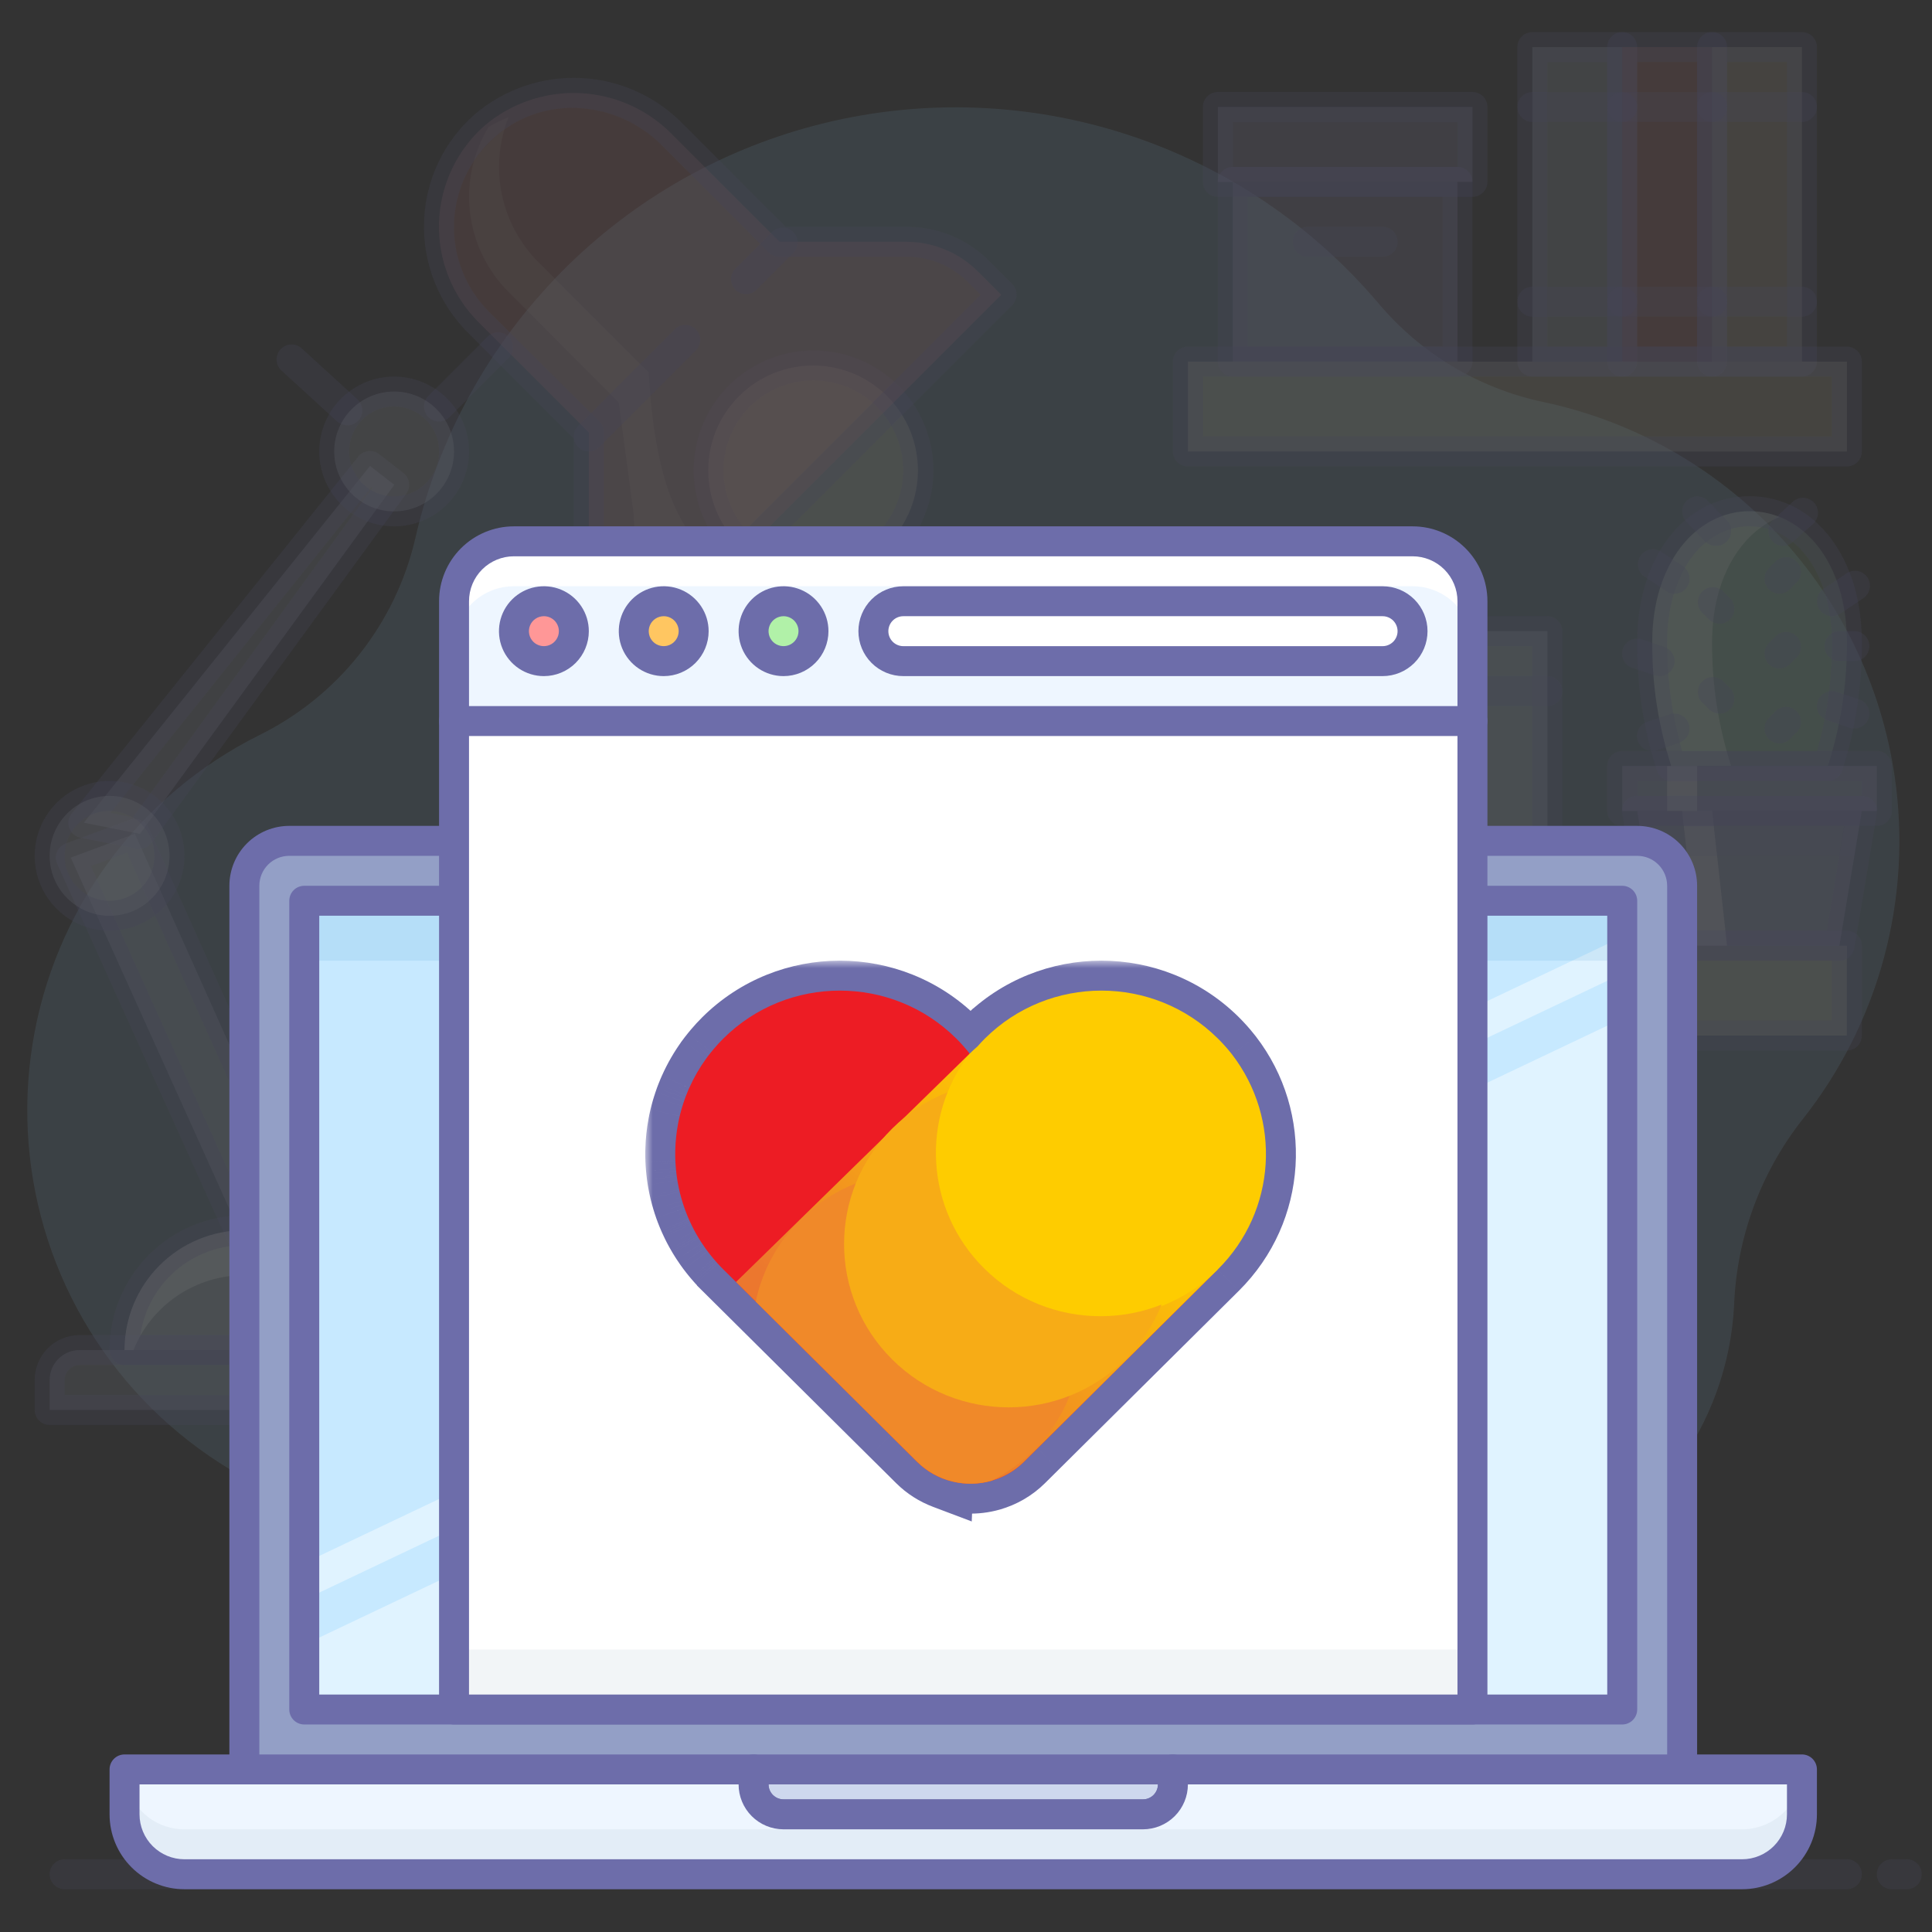 <svg width="129" height="129" viewBox="0 0 129 129" fill="none" xmlns="http://www.w3.org/2000/svg">
<rect x="0" y="0" width="129" height="129" fill="#333333" stroke="none"/>
<g clip-path="url(#clip0)">
<g opacity="0.3">
<path opacity="0.3" d="M126.506 51.834C125.614 45.762 122.882 40.11 118.678 35.64C114.474 31.17 109.001 28.096 102.996 26.834C98.727 25.922 94.882 23.618 92.066 20.284C87.628 15.033 81.816 11.123 75.281 8.991C68.745 6.859 61.745 6.59 55.065 8.214C48.385 9.838 42.29 13.29 37.462 18.185C32.635 23.079 29.267 29.222 27.736 35.924C27.084 38.753 25.811 41.401 24.008 43.678C22.206 45.954 19.92 47.8 17.316 49.084C13.336 51.07 9.887 53.976 7.254 57.561C4.621 61.146 2.879 65.307 2.175 69.699C1.47 74.091 1.821 78.587 3.2 82.816C4.579 87.045 6.946 90.884 10.104 94.017C13.262 97.149 17.121 99.484 21.361 100.827C25.601 102.171 30.101 102.486 34.486 101.745C38.872 101.003 43.018 99.228 46.581 96.565C50.145 93.903 53.022 90.43 54.976 86.434C55.752 84.84 56.962 83.498 58.468 82.562C59.974 81.626 61.713 81.134 63.486 81.144H64.316C67.124 81.167 69.84 82.144 72.02 83.913C74.201 85.683 75.715 88.141 76.316 90.884C76.976 93.597 78.198 96.143 79.902 98.356C81.606 100.569 83.755 102.4 86.21 103.733C88.665 105.065 91.372 105.868 94.156 106.09C96.94 106.312 99.74 105.949 102.376 105.024C106.137 103.717 109.422 101.317 111.811 98.132C114.2 94.946 115.584 91.12 115.786 87.144C115.96 82.653 117.545 78.332 120.316 74.794C122.862 71.593 124.726 67.904 125.79 63.955C126.855 60.006 127.099 55.88 126.506 51.834V51.834Z" fill="#96D7FF"/>
<path opacity="0.3" d="M91.316 42.144H85.316V63.144H91.316V42.144Z" fill="#F2EED5"/>
<path opacity="0.3" d="M91.316 64.144H85.316C85.05 64.144 84.796 64.038 84.609 63.851C84.421 63.663 84.316 63.409 84.316 63.144V42.144C84.316 41.878 84.421 41.624 84.609 41.436C84.796 41.249 85.05 41.144 85.316 41.144H91.316C91.581 41.144 91.835 41.249 92.023 41.436C92.21 41.624 92.316 41.878 92.316 42.144V63.144C92.316 63.409 92.21 63.663 92.023 63.851C91.835 64.038 91.581 64.144 91.316 64.144ZM86.316 62.144H90.316V43.144H86.316V62.144Z" fill="#6D6DAA"/>
<path opacity="0.3" d="M123.316 63.144H79.316V69.144H123.316V63.144Z" fill="#FFFAD1"/>
<path opacity="0.3" d="M123.316 70.144H79.316C79.05 70.144 78.796 70.038 78.609 69.851C78.421 69.663 78.316 69.409 78.316 69.144V63.144C78.316 62.878 78.421 62.624 78.609 62.436C78.796 62.249 79.05 62.144 79.316 62.144H123.316C123.581 62.144 123.835 62.249 124.023 62.436C124.21 62.624 124.316 62.878 124.316 63.144V69.144C124.316 69.409 124.21 69.663 124.023 69.851C123.835 70.038 123.581 70.144 123.316 70.144ZM80.316 68.144H122.316V64.144H80.316V68.144Z" fill="#6D6DAA"/>
<path opacity="0.3" d="M108.316 3.144H102.316V24.144H108.316V3.144Z" fill="#E0F3FF"/>
<path opacity="0.3" d="M108.316 25.144H102.316C102.05 25.144 101.796 25.038 101.609 24.851C101.421 24.663 101.316 24.409 101.316 24.144V3.144C101.316 2.878 101.421 2.624 101.609 2.436C101.796 2.249 102.05 2.144 102.316 2.144H108.316C108.581 2.144 108.835 2.249 109.023 2.436C109.21 2.624 109.316 2.878 109.316 3.144V24.144C109.316 24.409 109.21 24.663 109.023 24.851C108.835 25.038 108.581 25.144 108.316 25.144ZM103.316 23.144H107.316V4.144H103.316V23.144Z" fill="#6D6DAA"/>
<path opacity="0.3" d="M97.316 12.144H82.316V24.144H97.316V12.144Z" fill="#C9C1F5"/>
<path opacity="0.3" d="M97.316 25.144H82.316C82.05 25.144 81.796 25.038 81.609 24.851C81.421 24.663 81.316 24.409 81.316 24.144V12.144C81.316 11.878 81.421 11.624 81.609 11.436C81.796 11.249 82.05 11.144 82.316 11.144H97.316C97.581 11.144 97.835 11.249 98.023 11.436C98.21 11.624 98.316 11.878 98.316 12.144V24.144C98.316 24.409 98.21 24.663 98.023 24.851C97.835 25.038 97.581 25.144 97.316 25.144ZM83.316 23.144H96.316V13.144H83.316V23.144Z" fill="#6D6DAA"/>
<path opacity="0.3" d="M98.316 7.144H81.316V12.144H98.316V7.144Z" fill="#C9C1F5"/>
<path opacity="0.3" d="M98.316 13.144H81.316C81.05 13.144 80.796 13.038 80.609 12.851C80.421 12.663 80.316 12.409 80.316 12.144V7.144C80.316 6.878 80.421 6.624 80.609 6.436C80.796 6.249 81.05 6.144 81.316 6.144H98.316C98.581 6.144 98.835 6.249 99.023 6.436C99.21 6.624 99.316 6.878 99.316 7.144V12.144C99.316 12.409 99.21 12.663 99.023 12.851C98.835 13.038 98.581 13.144 98.316 13.144ZM82.316 11.144H97.316V8.144H82.316V11.144Z" fill="#6D6DAA"/>
<path opacity="0.3" d="M114.316 3.144H108.316V24.144H114.316V3.144Z" fill="#FF968C"/>
<path opacity="0.3" d="M114.316 25.144H108.316C108.05 25.144 107.796 25.038 107.609 24.851C107.421 24.663 107.316 24.409 107.316 24.144V3.144C107.316 2.878 107.421 2.624 107.609 2.436C107.796 2.249 108.05 2.144 108.316 2.144H114.316C114.581 2.144 114.835 2.249 115.023 2.436C115.21 2.624 115.316 2.878 115.316 3.144V24.144C115.316 24.409 115.21 24.663 115.023 24.851C114.835 25.038 114.581 25.144 114.316 25.144ZM109.316 23.144H113.316V4.144H109.316V23.144Z" fill="#6D6DAA"/>
<path opacity="0.3" d="M103.316 42.144H97.316V63.144H103.316V42.144Z" fill="#E0F3FF"/>
<path opacity="0.3" d="M103.316 64.144H97.316C97.05 64.144 96.796 64.038 96.609 63.851C96.421 63.663 96.316 63.409 96.316 63.144V42.144C96.316 41.878 96.421 41.624 96.609 41.436C96.796 41.249 97.05 41.144 97.316 41.144H103.316C103.581 41.144 103.835 41.249 104.023 41.436C104.21 41.624 104.316 41.878 104.316 42.144V63.144C104.316 63.409 104.21 63.663 104.023 63.851C103.835 64.038 103.581 64.144 103.316 64.144ZM98.316 62.144H102.316V43.144H98.316V62.144Z" fill="#6D6DAA"/>
<path opacity="0.3" d="M97.316 42.144H91.316V63.144H97.316V42.144Z" fill="#FF968C"/>
<path opacity="0.3" d="M97.316 64.144H91.316C91.05 64.144 90.796 64.038 90.609 63.851C90.421 63.663 90.316 63.409 90.316 63.144V42.144C90.316 41.878 90.421 41.624 90.609 41.436C90.796 41.249 91.05 41.144 91.316 41.144H97.316C97.581 41.144 97.835 41.249 98.023 41.436C98.21 41.624 98.316 41.878 98.316 42.144V63.144C98.316 63.409 98.21 63.663 98.023 63.851C97.835 64.038 97.581 64.144 97.316 64.144ZM92.316 62.144H96.316V43.144H92.316V62.144Z" fill="#6D6DAA"/>
<path opacity="0.3" d="M120.316 3.144H114.316V24.144H120.316V3.144Z" fill="#FFF2CC"/>
<path opacity="0.3" d="M120.316 25.144H114.316C114.05 25.144 113.796 25.038 113.609 24.851C113.421 24.663 113.316 24.409 113.316 24.144V3.144C113.316 2.878 113.421 2.624 113.609 2.436C113.796 2.249 114.05 2.144 114.316 2.144H120.316C120.581 2.144 120.835 2.249 121.023 2.436C121.21 2.624 121.316 2.878 121.316 3.144V24.144C121.316 24.409 121.21 24.663 121.023 24.851C120.835 25.038 120.581 25.144 120.316 25.144ZM115.316 23.144H119.316V4.144H115.316V23.144Z" fill="#6D6DAA"/>
<path opacity="0.3" d="M123.316 24.144H79.316V30.144H123.316V24.144Z" fill="#FFFAD1"/>
<path opacity="0.3" d="M123.316 31.144H79.316C79.05 31.144 78.796 31.038 78.609 30.851C78.421 30.663 78.316 30.409 78.316 30.144V24.144C78.316 23.878 78.421 23.624 78.609 23.436C78.796 23.249 79.05 23.144 79.316 23.144H123.316C123.581 23.144 123.835 23.249 124.023 23.436C124.21 23.624 124.316 23.878 124.316 24.144V30.144C124.316 30.409 124.21 30.663 124.023 30.851C123.835 31.038 123.581 31.144 123.316 31.144ZM80.316 29.144H122.316V25.144H80.316V29.144Z" fill="#6D6DAA"/>
<path opacity="0.3" d="M92.316 17.144H87.316C87.05 17.144 86.796 17.038 86.609 16.851C86.421 16.663 86.316 16.409 86.316 16.144C86.316 15.878 86.421 15.624 86.609 15.436C86.796 15.249 87.05 15.144 87.316 15.144H92.316C92.581 15.144 92.835 15.249 93.023 15.436C93.21 15.624 93.316 15.878 93.316 16.144C93.316 16.409 93.21 16.663 93.023 16.851C92.835 17.038 92.581 17.144 92.316 17.144Z" fill="#6D6DAA"/>
<path opacity="0.3" d="M59.239 36.358C61.973 33.624 61.973 29.192 59.239 26.459C56.505 23.725 52.073 23.725 49.34 26.459C46.606 29.192 46.606 33.624 49.34 36.358C52.073 39.092 56.505 39.092 59.239 36.358Z" fill="#FFFAD1"/>
<path opacity="0.3" d="M54.316 39.404C52.465 39.402 50.672 38.759 49.242 37.584C47.812 36.409 46.834 34.774 46.474 32.959C46.115 31.143 46.396 29.259 47.269 27.628C48.143 25.996 49.555 24.718 51.265 24.011C52.976 23.303 54.878 23.211 56.649 23.75C58.42 24.288 59.949 25.424 60.976 26.963C62.004 28.503 62.465 30.351 62.283 32.192C62.1 34.034 61.285 35.756 59.976 37.064C59.232 37.806 58.35 38.395 57.378 38.797C56.407 39.198 55.367 39.404 54.316 39.404ZM54.316 25.404C53.328 25.403 52.356 25.645 51.486 26.11C50.615 26.575 49.872 27.247 49.323 28.068C48.774 28.888 48.437 29.831 48.339 30.814C48.242 31.796 48.389 32.787 48.767 33.699C49.144 34.611 49.741 35.416 50.504 36.042C51.267 36.668 52.173 37.096 53.141 37.289C54.109 37.481 55.11 37.431 56.054 37.144C56.999 36.858 57.858 36.342 58.556 35.644C59.394 34.804 59.964 33.736 60.195 32.573C60.426 31.41 60.308 30.204 59.854 29.108C59.4 28.012 58.632 27.076 57.646 26.416C56.661 25.757 55.502 25.405 54.316 25.404Z" fill="#6D6DAA"/>
<path opacity="0.3" d="M60.546 16.144H52.046L44.896 8.994C43.275 7.328 41.085 6.338 38.764 6.221C36.444 6.104 34.165 6.87 32.386 8.364C31.458 9.175 30.706 10.168 30.178 11.282C29.649 12.396 29.356 13.606 29.314 14.838C29.273 16.07 29.485 17.297 29.938 18.444C30.391 19.591 31.074 20.632 31.946 21.504L39.316 28.874V37.374C39.328 39.165 40.047 40.879 41.316 42.144L42.856 43.684L66.856 19.684L65.316 18.144C64.051 16.875 62.337 16.156 60.546 16.144Z" fill="#FF9797"/>
<g opacity="0.3">
<path opacity="0.3" d="M43.316 24.873L35.956 17.514C34.712 16.27 33.86 14.69 33.505 12.968C33.149 11.246 33.306 9.457 33.956 7.823C33.491 8.004 33.042 8.225 32.616 8.483C31.579 10.203 31.146 12.219 31.387 14.212C31.628 16.206 32.529 18.061 33.946 19.483L41.316 26.873L43.316 24.873Z" fill="#FFF9E0"/>
</g>
<g opacity="0.3">
<path opacity="0.3" d="M43.316 24.873L41.316 26.873L42.316 34.373C42.328 36.165 43.047 37.879 44.316 39.144L45.856 40.684L48.856 37.684C45.316 36.523 43.696 31.884 43.316 24.873Z" fill="#FFF9E0"/>
</g>
<path opacity="0.3" d="M42.856 44.724C42.724 44.724 42.593 44.699 42.472 44.649C42.35 44.6 42.239 44.526 42.146 44.434L40.606 42.894C39.878 42.171 39.3 41.311 38.907 40.363C38.514 39.416 38.313 38.4 38.316 37.374V29.284L31.246 22.214C30.277 21.247 29.517 20.091 29.013 18.818C28.509 17.545 28.271 16.182 28.316 14.814C28.355 13.443 28.679 12.096 29.266 10.856C29.853 9.617 30.691 8.513 31.726 7.614C33.694 5.946 36.221 5.088 38.798 5.212C41.374 5.336 43.807 6.434 45.606 8.284L52.456 15.144H60.536C61.559 15.141 62.573 15.341 63.519 15.732C64.464 16.124 65.323 16.699 66.046 17.424L67.586 18.964C67.772 19.151 67.876 19.404 67.876 19.669C67.876 19.933 67.772 20.186 67.586 20.374L43.586 44.374C43.495 44.48 43.383 44.566 43.258 44.626C43.132 44.686 42.995 44.719 42.856 44.724ZM38.206 7.204C36.306 7.199 34.471 7.889 33.046 9.144C32.221 9.865 31.553 10.748 31.083 11.738C30.614 12.728 30.353 13.804 30.316 14.899C30.279 15.994 30.468 17.085 30.871 18.104C31.273 19.123 31.881 20.049 32.656 20.824L40.026 28.144C40.118 28.237 40.192 28.348 40.241 28.47C40.291 28.592 40.316 28.722 40.316 28.854V37.354C40.314 38.115 40.463 38.87 40.755 39.574C41.047 40.278 41.475 40.917 42.016 41.454L42.856 42.294L65.476 19.684L64.636 18.844C64.099 18.303 63.46 17.875 62.756 17.583C62.052 17.291 61.297 17.142 60.536 17.144H52.036C51.904 17.144 51.773 17.119 51.652 17.069C51.53 17.02 51.419 16.946 51.326 16.854L44.196 9.704C43.411 8.914 42.477 8.286 41.45 7.857C40.422 7.428 39.319 7.206 38.206 7.204Z" fill="#6D6DAA"/>
<path opacity="0.3" d="M49.816 19.644C49.617 19.645 49.422 19.587 49.257 19.477C49.092 19.367 48.962 19.21 48.886 19.027C48.81 18.844 48.79 18.642 48.829 18.447C48.868 18.252 48.965 18.073 49.106 17.934L51.606 15.434C51.797 15.27 52.043 15.184 52.295 15.194C52.546 15.204 52.785 15.308 52.963 15.486C53.141 15.664 53.246 15.903 53.255 16.154C53.265 16.406 53.179 16.652 53.016 16.844L50.516 19.344C50.331 19.532 50.079 19.64 49.816 19.644V19.644Z" fill="#6D6DAA"/>
<path opacity="0.3" d="M39.316 30.144C39.117 30.145 38.922 30.087 38.757 29.977C38.592 29.867 38.462 29.71 38.386 29.527C38.31 29.344 38.29 29.142 38.329 28.947C38.368 28.752 38.465 28.573 38.606 28.434L45.106 21.934C45.297 21.77 45.543 21.684 45.795 21.694C46.046 21.704 46.285 21.808 46.463 21.986C46.641 22.164 46.746 22.403 46.755 22.654C46.765 22.906 46.679 23.152 46.516 23.344L40.016 29.844C39.831 30.032 39.579 30.14 39.316 30.144V30.144Z" fill="#6D6DAA"/>
<path opacity="0.3" d="M29.316 28.144C29.117 28.145 28.922 28.087 28.757 27.977C28.591 27.867 28.462 27.71 28.386 27.527C28.31 27.344 28.29 27.142 28.329 26.947C28.368 26.752 28.465 26.573 28.606 26.434L32.606 22.434C32.797 22.27 33.043 22.184 33.295 22.194C33.546 22.204 33.785 22.308 33.963 22.486C34.141 22.664 34.246 22.903 34.255 23.154C34.265 23.406 34.179 23.652 34.016 23.844L30.016 27.844C29.831 28.032 29.579 28.14 29.316 28.144V28.144Z" fill="#6D6DAA"/>
<path opacity="0.3" d="M9.006 55.674L21.316 83.144L17.316 85.144L4.726 57.264L9.006 55.674Z" fill="#CED8EE"/>
<path opacity="0.3" d="M17.316 86.144C17.123 86.143 16.935 86.087 16.774 85.983C16.612 85.878 16.485 85.729 16.406 85.553L3.816 57.673C3.759 57.549 3.729 57.414 3.726 57.277C3.724 57.139 3.75 57.004 3.802 56.877C3.855 56.75 3.933 56.636 4.032 56.541C4.13 56.446 4.247 56.372 4.376 56.324L8.656 54.743C8.894 54.655 9.156 54.661 9.39 54.76C9.624 54.858 9.812 55.042 9.916 55.273L22.226 82.734C22.33 82.968 22.341 83.234 22.256 83.475C22.17 83.718 21.994 83.917 21.766 84.034L17.766 86.034C17.626 86.105 17.472 86.143 17.316 86.144V86.144ZM6.076 57.824L17.796 83.823L20.006 82.713L8.476 56.944L6.076 57.824Z" fill="#6D6DAA"/>
<path opacity="0.3" d="M35.316 94.144H3.316V92.144C3.316 91.613 3.526 91.104 3.901 90.729C4.276 90.354 4.785 90.144 5.316 90.144H33.316C33.846 90.144 34.355 90.354 34.73 90.729C35.105 91.104 35.316 91.613 35.316 92.144V94.144Z" fill="#CED8EE"/>
<path opacity="0.3" d="M35.316 95.144H3.316C3.05 95.144 2.796 95.038 2.609 94.851C2.421 94.663 2.316 94.409 2.316 94.144V92.144C2.316 91.348 2.632 90.585 3.194 90.022C3.757 89.46 4.52 89.144 5.316 89.144H33.316C34.111 89.144 34.874 89.46 35.437 90.022C35.999 90.585 36.316 91.348 36.316 92.144V94.144C36.316 94.409 36.21 94.663 36.023 94.851C35.835 95.038 35.581 95.144 35.316 95.144ZM4.316 93.144H34.316V92.144C34.316 91.878 34.21 91.624 34.023 91.436C33.835 91.249 33.581 91.144 33.316 91.144H5.316C5.05 91.144 4.796 91.249 4.609 91.436C4.421 91.624 4.316 91.878 4.316 92.144V93.144Z" fill="#6D6DAA"/>
<path opacity="0.3" d="M28.316 90.144H8.316C8.316 88.022 9.158 85.987 10.659 84.487C12.159 82.986 14.194 82.144 16.316 82.144H22.316C24.437 82.144 26.472 82.986 27.973 84.487C29.473 85.987 30.316 88.022 30.316 90.144H28.316Z" fill="#EEF6FF"/>
<path opacity="0.3" d="M16.316 85.144H22.316C23.908 85.145 25.464 85.621 26.784 86.512C28.104 87.403 29.128 88.667 29.726 90.144H30.316C30.316 88.022 29.473 85.987 27.973 84.487C26.472 82.986 24.437 82.144 22.316 82.144H16.316C14.194 82.144 12.159 82.986 10.659 84.487C9.158 85.987 8.316 88.022 8.316 90.144H8.906C9.503 88.667 10.527 87.403 11.847 86.512C13.167 85.621 14.723 85.145 16.316 85.144Z" fill="white"/>
<path opacity="0.3" d="M28.316 91.144H8.316C8.05 91.144 7.796 91.038 7.609 90.851C7.421 90.663 7.316 90.409 7.316 90.144C7.316 87.757 8.264 85.467 9.952 83.78C11.639 82.092 13.929 81.144 16.316 81.144H22.316C24.703 81.144 26.992 82.092 28.68 83.78C30.367 85.467 31.316 87.757 31.316 90.144C31.316 90.409 31.21 90.663 31.023 90.851C30.835 91.038 30.581 91.144 30.316 91.144H28.316ZM9.376 89.144H29.236C28.995 87.479 28.164 85.957 26.893 84.855C25.622 83.753 23.997 83.145 22.316 83.144H16.316C14.63 83.141 13.001 83.746 11.726 84.848C10.451 85.95 9.616 87.475 9.376 89.144Z" fill="#6D6DAA"/>
<path opacity="0.3" d="M26.326 32.373L9.346 55.673L5.596 54.934L24.706 31.113L26.326 32.373Z" fill="#CED8EE"/>
<path opacity="0.3" d="M9.316 56.674H9.126L5.376 55.934C5.206 55.901 5.048 55.825 4.916 55.714C4.785 55.602 4.684 55.458 4.625 55.296C4.566 55.133 4.549 54.959 4.577 54.788C4.605 54.618 4.677 54.458 4.786 54.324L23.926 30.484C24.09 30.28 24.328 30.15 24.588 30.12C24.848 30.09 25.109 30.163 25.316 30.324L26.936 31.584C27.14 31.744 27.275 31.977 27.31 32.235C27.346 32.493 27.28 32.754 27.126 32.964L10.126 56.274C10.031 56.399 9.909 56.501 9.768 56.57C9.628 56.64 9.473 56.675 9.316 56.674ZM7.376 54.274L8.876 54.574L24.876 32.574L24.796 32.514L7.376 54.274Z" fill="#6D6DAA"/>
<path opacity="0.3" d="M7.316 61.144C9.525 61.144 11.316 59.353 11.316 57.144C11.316 54.934 9.525 53.144 7.316 53.144C5.106 53.144 3.316 54.934 3.316 57.144C3.316 59.353 5.106 61.144 7.316 61.144Z" fill="#EEF6FF"/>
<path opacity="0.3" d="M7.316 62.144C6.327 62.144 5.36 61.85 4.538 61.301C3.716 60.752 3.075 59.971 2.696 59.057C2.318 58.143 2.219 57.138 2.412 56.168C2.605 55.198 3.081 54.307 3.78 53.608C4.479 52.909 5.37 52.433 6.34 52.24C7.31 52.047 8.315 52.146 9.229 52.524C10.143 52.903 10.924 53.544 11.473 54.366C12.022 55.188 12.316 56.155 12.316 57.144C12.316 57.8 12.186 58.45 11.935 59.057C11.684 59.664 11.315 60.215 10.851 60.679C10.387 61.143 9.836 61.512 9.229 61.763C8.622 62.014 7.972 62.144 7.316 62.144ZM7.316 54.144C6.722 54.144 6.142 54.319 5.649 54.649C5.156 54.979 4.771 55.447 4.544 55.995C4.317 56.544 4.258 57.147 4.373 57.729C4.489 58.311 4.775 58.845 5.194 59.265C5.614 59.684 6.148 59.97 6.73 60.086C7.312 60.202 7.915 60.142 8.464 59.915C9.012 59.688 9.48 59.304 9.81 58.81C10.14 58.317 10.316 57.737 10.316 57.144C10.316 56.348 10 55.585 9.437 55.022C8.874 54.46 8.111 54.144 7.316 54.144Z" fill="#6D6DAA"/>
<path opacity="0.3" d="M23.196 28.394C22.946 28.398 22.703 28.309 22.516 28.144L18.796 24.744C18.698 24.655 18.62 24.548 18.564 24.429C18.508 24.31 18.476 24.181 18.47 24.049C18.464 23.918 18.484 23.787 18.529 23.663C18.573 23.539 18.642 23.426 18.731 23.329C18.91 23.132 19.159 23.015 19.425 23.003C19.556 22.997 19.687 23.017 19.811 23.062C19.935 23.106 20.048 23.175 20.146 23.264L23.866 26.664C24.015 26.799 24.119 26.977 24.166 27.173C24.212 27.369 24.199 27.575 24.126 27.763C24.054 27.951 23.926 28.113 23.76 28.227C23.594 28.342 23.397 28.403 23.196 28.404V28.394Z" fill="#6D6DAA"/>
<path opacity="0.3" d="M19.316 88.144C19.05 88.144 18.796 88.038 18.608 87.851C18.421 87.663 18.316 87.409 18.316 87.144V86.144C18.316 85.878 18.421 85.624 18.608 85.436C18.796 85.249 19.05 85.144 19.316 85.144C19.581 85.144 19.835 85.249 20.023 85.436C20.21 85.624 20.316 85.878 20.316 86.144V87.144C20.316 87.409 20.21 87.663 20.023 87.851C19.835 88.038 19.581 88.144 19.316 88.144Z" fill="#6D6DAA"/>
<path opacity="0.3" d="M26.316 34.144C28.525 34.144 30.316 32.353 30.316 30.144C30.316 27.934 28.525 26.144 26.316 26.144C24.107 26.144 22.316 27.934 22.316 30.144C22.316 32.353 24.107 34.144 26.316 34.144Z" fill="#EEF6FF"/>
<path opacity="0.3" d="M26.316 35.144C25.327 35.144 24.36 34.85 23.538 34.301C22.715 33.752 22.075 32.971 21.696 32.057C21.318 31.143 21.219 30.138 21.412 29.168C21.605 28.198 22.081 27.307 22.78 26.608C23.479 25.909 24.37 25.433 25.34 25.24C26.31 25.047 27.315 25.146 28.229 25.524C29.143 25.903 29.924 26.544 30.473 27.366C31.022 28.188 31.316 29.155 31.316 30.144C31.316 31.47 30.789 32.741 29.851 33.679C28.913 34.617 27.642 35.144 26.316 35.144ZM26.316 27.144C25.722 27.144 25.142 27.32 24.649 27.649C24.156 27.979 23.771 28.447 23.544 28.995C23.317 29.544 23.258 30.147 23.373 30.729C23.489 31.311 23.775 31.845 24.194 32.265C24.614 32.684 25.148 32.97 25.73 33.086C26.312 33.202 26.916 33.142 27.464 32.915C28.012 32.688 28.48 32.304 28.81 31.81C29.14 31.317 29.316 30.737 29.316 30.144C29.316 29.348 29 28.585 28.437 28.022C27.874 27.46 27.111 27.144 26.316 27.144Z" fill="#6D6DAA"/>
<g opacity="0.5">
<path opacity="0.5" d="M114.316 8.144H108.316C108.05 8.144 107.796 8.038 107.609 7.851C107.421 7.663 107.316 7.409 107.316 7.144C107.316 6.878 107.421 6.624 107.609 6.436C107.796 6.249 108.05 6.144 108.316 6.144H114.316C114.581 6.144 114.835 6.249 115.023 6.436C115.21 6.624 115.316 6.878 115.316 7.144C115.316 7.409 115.21 7.663 115.023 7.851C114.835 8.038 114.581 8.144 114.316 8.144Z" fill="#6D6DAA"/>
<path opacity="0.5" d="M114.316 21.144H108.316C108.05 21.144 107.796 21.038 107.609 20.851C107.421 20.663 107.316 20.409 107.316 20.144C107.316 19.878 107.421 19.624 107.609 19.436C107.796 19.249 108.05 19.144 108.316 19.144H114.316C114.581 19.144 114.835 19.249 115.023 19.436C115.21 19.624 115.316 19.878 115.316 20.144C115.316 20.409 115.21 20.663 115.023 20.851C114.835 21.038 114.581 21.144 114.316 21.144Z" fill="#6D6DAA"/>
</g>
<g opacity="0.5">
<path opacity="0.5" d="M120.316 8.144H114.316C114.05 8.144 113.796 8.038 113.609 7.851C113.421 7.663 113.316 7.409 113.316 7.144C113.316 6.878 113.421 6.624 113.609 6.436C113.796 6.249 114.05 6.144 114.316 6.144H120.316C120.581 6.144 120.835 6.249 121.023 6.436C121.21 6.624 121.316 6.878 121.316 7.144C121.316 7.409 121.21 7.663 121.023 7.851C120.835 8.038 120.581 8.144 120.316 8.144Z" fill="#6D6DAA"/>
<path opacity="0.5" d="M120.316 21.144H114.316C114.05 21.144 113.796 21.038 113.609 20.851C113.421 20.663 113.316 20.409 113.316 20.144C113.316 19.878 113.421 19.624 113.609 19.436C113.796 19.249 114.05 19.144 114.316 19.144H120.316C120.581 19.144 120.835 19.249 121.023 19.436C121.21 19.624 121.316 19.878 121.316 20.144C121.316 20.409 121.21 20.663 121.023 20.851C120.835 21.038 120.581 21.144 120.316 21.144Z" fill="#6D6DAA"/>
</g>
<g opacity="0.5">
<path opacity="0.5" d="M108.316 8.144H102.316C102.05 8.144 101.796 8.038 101.609 7.851C101.421 7.663 101.316 7.409 101.316 7.144C101.316 6.878 101.421 6.624 101.609 6.436C101.796 6.249 102.05 6.144 102.316 6.144H108.316C108.581 6.144 108.835 6.249 109.023 6.436C109.21 6.624 109.316 6.878 109.316 7.144C109.316 7.409 109.21 7.663 109.023 7.851C108.835 8.038 108.581 8.144 108.316 8.144Z" fill="#6D6DAA"/>
<path opacity="0.5" d="M108.316 21.144H102.316C102.05 21.144 101.796 21.038 101.609 20.851C101.421 20.663 101.316 20.409 101.316 20.144C101.316 19.878 101.421 19.624 101.609 19.436C101.796 19.249 102.05 19.144 102.316 19.144H108.316C108.581 19.144 108.835 19.249 109.023 19.436C109.21 19.624 109.316 19.878 109.316 20.144C109.316 20.409 109.21 20.663 109.023 20.851C108.835 21.038 108.581 21.144 108.316 21.144Z" fill="#6D6DAA"/>
</g>
<g opacity="0.5">
<path opacity="0.5" d="M97.316 47.144H91.316C91.05 47.144 90.796 47.038 90.609 46.851C90.421 46.663 90.316 46.409 90.316 46.144C90.316 45.878 90.421 45.624 90.609 45.436C90.796 45.249 91.05 45.144 91.316 45.144H97.316C97.581 45.144 97.835 45.249 98.023 45.436C98.21 45.624 98.316 45.878 98.316 46.144C98.316 46.409 98.21 46.663 98.023 46.851C97.835 47.038 97.581 47.144 97.316 47.144Z" fill="#6D6DAA"/>
<path opacity="0.5" d="M97.316 60.144H91.316C91.05 60.144 90.796 60.038 90.609 59.851C90.421 59.663 90.316 59.409 90.316 59.144C90.316 58.878 90.421 58.624 90.609 58.436C90.796 58.249 91.05 58.144 91.316 58.144H97.316C97.581 58.144 97.835 58.249 98.023 58.436C98.21 58.624 98.316 58.878 98.316 59.144C98.316 59.409 98.21 59.663 98.023 59.851C97.835 60.038 97.581 60.144 97.316 60.144Z" fill="#6D6DAA"/>
</g>
<g opacity="0.5">
<path opacity="0.5" d="M103.316 47.144H97.316C97.05 47.144 96.796 47.038 96.609 46.851C96.421 46.663 96.316 46.409 96.316 46.144C96.316 45.878 96.421 45.624 96.609 45.436C96.796 45.249 97.05 45.144 97.316 45.144H103.316C103.581 45.144 103.835 45.249 104.023 45.436C104.21 45.624 104.316 45.878 104.316 46.144C104.316 46.409 104.21 46.663 104.023 46.851C103.835 47.038 103.581 47.144 103.316 47.144Z" fill="#6D6DAA"/>
<path opacity="0.5" d="M103.316 60.144H97.316C97.05 60.144 96.796 60.038 96.609 59.851C96.421 59.663 96.316 59.409 96.316 59.144C96.316 58.878 96.421 58.624 96.609 58.436C96.796 58.249 97.05 58.144 97.316 58.144H103.316C103.581 58.144 103.835 58.249 104.023 58.436C104.21 58.624 104.316 58.878 104.316 59.144C104.316 59.409 104.21 59.663 104.023 59.851C103.835 60.038 103.581 60.144 103.316 60.144Z" fill="#6D6DAA"/>
</g>
<g opacity="0.5">
<path opacity="0.5" d="M91.316 47.144H85.316C85.05 47.144 84.796 47.038 84.609 46.851C84.421 46.663 84.316 46.409 84.316 46.144C84.316 45.878 84.421 45.624 84.609 45.436C84.796 45.249 85.05 45.144 85.316 45.144H91.316C91.581 45.144 91.835 45.249 92.023 45.436C92.21 45.624 92.316 45.878 92.316 46.144C92.316 46.409 92.21 46.663 92.023 46.851C91.835 47.038 91.581 47.144 91.316 47.144Z" fill="#6D6DAA"/>
<path opacity="0.5" d="M91.316 60.144H85.316C85.05 60.144 84.796 60.038 84.609 59.851C84.421 59.663 84.316 59.409 84.316 59.144C84.316 58.878 84.421 58.624 84.609 58.436C84.796 58.249 85.05 58.144 85.316 58.144H91.316C91.581 58.144 91.835 58.249 92.023 58.436C92.21 58.624 92.316 58.878 92.316 59.144C92.316 59.409 92.21 59.663 92.023 59.851C91.835 60.038 91.581 60.144 91.316 60.144Z" fill="#6D6DAA"/>
</g>
<path opacity="0.3" d="M123.316 126.144H4.316C4.05 126.144 3.796 126.038 3.609 125.851C3.421 125.663 3.316 125.409 3.316 125.144C3.316 124.878 3.421 124.624 3.609 124.436C3.796 124.249 4.05 124.144 4.316 124.144H123.316C123.581 124.144 123.835 124.249 124.023 124.436C124.21 124.624 124.316 124.878 124.316 125.144C124.316 125.409 124.21 125.663 124.023 125.851C123.835 126.038 123.581 126.144 123.316 126.144Z" fill="#6D6DAA"/>
<path opacity="0.3" d="M127.316 126.144H126.316C126.05 126.144 125.796 126.038 125.609 125.851C125.421 125.663 125.316 125.409 125.316 125.144C125.316 124.878 125.421 124.624 125.609 124.436C125.796 124.249 126.05 124.144 126.316 124.144H127.316C127.581 124.144 127.835 124.249 128.023 124.436C128.21 124.624 128.316 124.878 128.316 125.144C128.316 125.409 128.21 125.663 128.023 125.851C127.835 126.038 127.581 126.144 127.316 126.144Z" fill="#6D6DAA"/>
<path opacity="0.3" d="M122.046 51.144C122.903 48.471 123.332 45.68 123.316 42.873C123.316 37.574 120.406 34.133 116.816 34.133C113.226 34.133 110.316 37.633 110.316 42.873C110.299 45.68 110.728 48.471 111.586 51.144H122.046Z" fill="#B1F1A8"/>
<g opacity="0.5">
<path opacity="0.5" d="M118.826 34.523C118.19 34.269 117.511 34.136 116.826 34.133C113.236 34.133 110.326 37.633 110.326 42.873C110.306 45.679 110.731 48.471 111.586 51.144H115.586C114.728 48.471 114.299 45.68 114.316 42.873C114.316 38.654 116.206 35.563 118.826 34.523Z" fill="white"/>
</g>
<path opacity="0.3" d="M122.046 52.144H111.586C111.376 52.144 111.171 52.079 111.001 51.957C110.831 51.835 110.703 51.662 110.636 51.464C109.742 48.689 109.296 45.789 109.316 42.873C109.316 37.233 112.466 33.133 116.816 33.133C121.166 33.133 124.316 37.224 124.316 42.873C124.335 45.789 123.89 48.689 122.996 51.464C122.929 51.662 122.801 51.835 122.63 51.957C122.46 52.079 122.255 52.144 122.046 52.144V52.144ZM112.316 50.144H121.316C121.99 47.783 122.327 45.339 122.316 42.883C122.316 38.404 120.006 35.144 116.816 35.144C113.626 35.144 111.316 38.394 111.316 42.883C111.305 45.339 111.641 47.783 112.316 50.144V50.144Z" fill="#6D6DAA"/>
<path opacity="0.3" d="M111.816 39.644C111.62 39.642 111.428 39.583 111.266 39.474L109.766 38.474C109.561 38.32 109.424 38.094 109.381 37.842C109.338 37.59 109.393 37.331 109.535 37.118C109.678 36.906 109.896 36.756 110.145 36.699C110.394 36.642 110.656 36.683 110.876 36.813L112.376 37.813C112.554 37.933 112.688 38.107 112.76 38.309C112.832 38.511 112.837 38.731 112.774 38.936C112.711 39.141 112.584 39.321 112.412 39.448C112.239 39.575 112.03 39.644 111.816 39.644Z" fill="#6D6DAA"/>
<path opacity="0.3" d="M114.566 36.453C114.429 36.454 114.294 36.427 114.169 36.374C114.043 36.321 113.93 36.242 113.836 36.144L112.596 34.834C112.414 34.64 112.317 34.382 112.325 34.117C112.334 33.851 112.447 33.6 112.641 33.419C112.834 33.237 113.092 33.139 113.357 33.148C113.623 33.156 113.874 33.27 114.056 33.464L115.316 34.764C115.451 34.906 115.542 35.084 115.576 35.278C115.611 35.471 115.588 35.67 115.51 35.85C115.432 36.03 115.303 36.184 115.139 36.291C114.974 36.398 114.782 36.455 114.586 36.453H114.566Z" fill="#6D6DAA"/>
<path opacity="0.3" d="M119.066 36.454C118.865 36.453 118.67 36.392 118.505 36.279C118.339 36.166 118.212 36.006 118.138 35.819C118.065 35.633 118.049 35.429 118.094 35.233C118.138 35.038 118.239 34.861 118.386 34.724L119.706 33.504C119.802 33.414 119.915 33.345 120.039 33.299C120.162 33.254 120.293 33.233 120.425 33.238C120.556 33.243 120.685 33.274 120.804 33.329C120.924 33.384 121.031 33.462 121.121 33.559C121.21 33.655 121.279 33.768 121.325 33.892C121.37 34.015 121.391 34.146 121.386 34.278C121.381 34.409 121.35 34.538 121.295 34.657C121.24 34.777 121.162 34.884 121.066 34.974L119.746 36.144C119.568 36.331 119.324 36.442 119.066 36.454Z" fill="#6D6DAA"/>
<path opacity="0.3" d="M110.816 45.143C110.707 45.144 110.599 45.127 110.496 45.093L108.996 44.593C108.744 44.51 108.535 44.33 108.416 44.093C108.297 43.855 108.277 43.58 108.361 43.328C108.444 43.077 108.624 42.868 108.862 42.749C109.099 42.63 109.374 42.61 109.626 42.693L111.126 43.193C111.351 43.268 111.543 43.42 111.667 43.623C111.791 43.825 111.838 44.066 111.801 44.3C111.764 44.535 111.644 44.749 111.463 44.903C111.283 45.058 111.053 45.143 110.816 45.143Z" fill="#6D6DAA"/>
<path opacity="0.3" d="M110.316 50.143C110.077 50.145 109.846 50.062 109.663 49.908C109.481 49.755 109.36 49.541 109.321 49.305C109.282 49.07 109.329 48.829 109.453 48.625C109.577 48.421 109.769 48.268 109.996 48.193L111.496 47.693C111.62 47.652 111.752 47.636 111.883 47.645C112.014 47.655 112.142 47.69 112.26 47.749C112.377 47.808 112.482 47.889 112.568 47.989C112.654 48.088 112.719 48.204 112.761 48.328C112.802 48.453 112.818 48.585 112.809 48.716C112.799 48.847 112.764 48.975 112.705 49.093C112.646 49.21 112.565 49.315 112.465 49.401C112.366 49.486 112.25 49.552 112.126 49.593L110.626 50.093C110.526 50.126 110.421 50.143 110.316 50.143Z" fill="#6D6DAA"/>
<path opacity="0.3" d="M122.316 41.144C122.101 41.144 121.892 41.076 121.72 40.948C121.547 40.821 121.42 40.641 121.357 40.436C121.294 40.231 121.299 40.011 121.371 39.809C121.443 39.607 121.578 39.433 121.756 39.314L123.256 38.314C123.364 38.232 123.488 38.173 123.621 38.141C123.753 38.109 123.89 38.104 124.024 38.127C124.158 38.15 124.286 38.2 124.4 38.273C124.515 38.347 124.612 38.444 124.688 38.557C124.764 38.67 124.815 38.797 124.84 38.931C124.865 39.065 124.862 39.202 124.832 39.335C124.802 39.467 124.745 39.592 124.665 39.702C124.584 39.812 124.483 39.904 124.366 39.974L122.866 40.974C122.703 41.083 122.512 41.142 122.316 41.144Z" fill="#6D6DAA"/>
<path opacity="0.3" d="M123.816 44.144H122.816C122.55 44.144 122.296 44.038 122.109 43.851C121.921 43.663 121.816 43.409 121.816 43.144C121.816 42.878 121.921 42.624 122.109 42.436C122.296 42.249 122.55 42.144 122.816 42.144H123.816C124.081 42.144 124.335 42.249 124.523 42.436C124.71 42.624 124.816 42.878 124.816 43.144C124.816 43.409 124.71 43.663 124.523 43.851C124.335 44.038 124.081 44.144 123.816 44.144Z" fill="#6D6DAA"/>
<path opacity="0.3" d="M114.816 47.644C114.684 47.644 114.554 47.619 114.432 47.569C114.31 47.52 114.199 47.446 114.106 47.354L113.606 46.854C113.442 46.662 113.356 46.416 113.366 46.164C113.376 45.913 113.48 45.674 113.658 45.496C113.836 45.318 114.075 45.214 114.327 45.204C114.578 45.194 114.824 45.28 115.016 45.444L115.516 45.944C115.657 46.084 115.753 46.262 115.792 46.457C115.831 46.652 115.811 46.854 115.735 47.037C115.659 47.221 115.53 47.377 115.364 47.487C115.199 47.597 115.004 47.655 114.806 47.654L114.816 47.644Z" fill="#6D6DAA"/>
<path opacity="0.3" d="M114.816 41.644C114.684 41.644 114.554 41.619 114.432 41.569C114.31 41.52 114.199 41.446 114.106 41.354L113.606 40.854C113.442 40.662 113.356 40.416 113.366 40.164C113.376 39.913 113.48 39.674 113.658 39.496C113.836 39.318 114.075 39.214 114.327 39.204C114.578 39.194 114.824 39.28 115.016 39.444L115.516 39.944C115.657 40.084 115.753 40.262 115.792 40.457C115.831 40.652 115.811 40.854 115.735 41.037C115.659 41.221 115.53 41.377 115.364 41.487C115.199 41.597 115.004 41.655 114.806 41.654L114.816 41.644Z" fill="#6D6DAA"/>
<path opacity="0.3" d="M118.816 44.644C118.617 44.645 118.423 44.587 118.257 44.477C118.091 44.367 117.962 44.211 117.886 44.027C117.81 43.844 117.79 43.642 117.829 43.447C117.868 43.252 117.965 43.073 118.106 42.934L118.606 42.434C118.797 42.27 119.043 42.184 119.295 42.194C119.546 42.204 119.785 42.308 119.963 42.486C120.141 42.664 120.246 42.903 120.255 43.154C120.265 43.406 120.179 43.652 120.016 43.844L119.516 44.344C119.331 44.532 119.079 44.64 118.816 44.644Z" fill="#6D6DAA"/>
<path opacity="0.3" d="M118.816 39.644C118.617 39.645 118.423 39.587 118.257 39.477C118.091 39.367 117.962 39.211 117.886 39.027C117.81 38.844 117.79 38.642 117.829 38.447C117.868 38.252 117.965 38.073 118.106 37.934L118.606 37.434C118.797 37.27 119.043 37.184 119.295 37.194C119.546 37.204 119.785 37.308 119.963 37.486C120.141 37.664 120.246 37.903 120.255 38.154C120.265 38.406 120.179 38.652 120.016 38.844L119.516 39.344C119.331 39.532 119.079 39.64 118.816 39.644Z" fill="#6D6DAA"/>
<path opacity="0.3" d="M118.816 49.644C118.617 49.645 118.423 49.587 118.257 49.477C118.091 49.367 117.962 49.211 117.886 49.027C117.81 48.844 117.79 48.642 117.829 48.447C117.868 48.252 117.965 48.073 118.106 47.934L118.606 47.434C118.797 47.27 119.043 47.184 119.295 47.194C119.546 47.204 119.785 47.308 119.963 47.486C120.141 47.664 120.246 47.903 120.255 48.154C120.265 48.406 120.179 48.652 120.016 48.844L119.516 49.344C119.331 49.532 119.079 49.64 118.816 49.644Z" fill="#6D6DAA"/>
<path opacity="0.3" d="M123.816 48.643C123.707 48.644 123.599 48.627 123.496 48.593L121.996 48.093C121.744 48.01 121.535 47.83 121.416 47.593C121.297 47.355 121.277 47.08 121.361 46.828C121.444 46.577 121.624 46.368 121.862 46.249C122.099 46.13 122.374 46.11 122.626 46.193L124.126 46.693C124.352 46.768 124.545 46.921 124.668 47.125C124.792 47.329 124.839 47.57 124.8 47.805C124.762 48.041 124.64 48.255 124.458 48.408C124.275 48.562 124.044 48.645 123.806 48.643H123.816Z" fill="#6D6DAA"/>
<path opacity="0.3" fill-rule="evenodd" clip-rule="evenodd" d="M122.816 63.144H110.816L109.316 54.144H124.316L122.816 63.144Z" fill="#C9C1F5"/>
<g opacity="0.5">
<path opacity="0.5" fill-rule="evenodd" clip-rule="evenodd" d="M115.316 63.144H113.316L112.316 54.144H114.316L115.316 63.144Z" fill="white"/>
</g>
<g opacity="0.3">
<path opacity="0.3" fill-rule="evenodd" clip-rule="evenodd" d="M123.816 57.144L124.316 54.144H109.316L109.816 57.144H123.816Z" fill="#554DAD"/>
</g>
<path opacity="0.3" d="M122.816 64.144H110.816C110.576 64.147 110.343 64.064 110.16 63.909C109.976 63.755 109.854 63.54 109.816 63.304L108.316 54.304C108.292 54.16 108.301 54.012 108.34 53.872C108.38 53.731 108.45 53.601 108.545 53.491C108.641 53.38 108.759 53.292 108.892 53.232C109.025 53.172 109.17 53.142 109.316 53.144H124.316C124.462 53.142 124.606 53.172 124.739 53.232C124.872 53.292 124.991 53.38 125.086 53.491C125.181 53.601 125.251 53.731 125.291 53.872C125.331 54.012 125.339 54.16 125.316 54.304L123.816 63.304C123.777 63.54 123.655 63.755 123.472 63.909C123.288 64.064 123.055 64.147 122.816 64.144ZM111.666 62.144H121.976L123.146 55.144H110.496L111.666 62.144Z" fill="#6D6DAA"/>
<path opacity="0.3" d="M125.316 51.144H108.316V54.144H125.316V51.144Z" fill="#C9C1F5"/>
<g opacity="0.5">
<path opacity="0.5" d="M113.316 51.144H111.316V54.144H113.316V51.144Z" fill="white"/>
</g>
<path opacity="0.3" d="M125.316 55.144H108.316C108.05 55.144 107.796 55.038 107.609 54.851C107.421 54.663 107.316 54.409 107.316 54.144V51.144C107.316 50.878 107.421 50.624 107.609 50.436C107.796 50.249 108.05 50.144 108.316 50.144H125.316C125.581 50.144 125.835 50.249 126.023 50.436C126.21 50.624 126.316 50.878 126.316 51.144V54.144C126.316 54.409 126.21 54.663 126.023 54.851C125.835 55.038 125.581 55.144 125.316 55.144ZM109.316 53.144H124.316V52.144H109.316V53.144Z" fill="#6D6DAA"/>
</g>
<path d="M19.316 56.144H109.316C110.111 56.144 110.874 56.46 111.437 57.022C112 57.585 112.316 58.348 112.316 59.144V121.144H16.316V59.144C16.316 58.348 16.632 57.585 17.194 57.022C17.757 56.46 18.52 56.144 19.316 56.144V56.144Z" fill="#939FC6"/>
<path d="M112.316 122.144H16.316C16.05 122.144 15.796 122.038 15.608 121.851C15.421 121.663 15.316 121.409 15.316 121.144V59.144C15.316 58.083 15.737 57.065 16.487 56.315C17.237 55.565 18.255 55.144 19.316 55.144H109.316C110.376 55.144 111.394 55.565 112.144 56.315C112.894 57.065 113.316 58.083 113.316 59.144V121.144C113.316 121.409 113.21 121.663 113.023 121.851C112.835 122.038 112.581 122.144 112.316 122.144ZM17.316 120.144H111.316V59.144C111.316 58.613 111.105 58.104 110.73 57.729C110.355 57.354 109.846 57.144 109.316 57.144H19.316C18.785 57.144 18.276 57.354 17.901 57.729C17.526 58.104 17.316 58.613 17.316 59.144V120.144Z" fill="#6D6DAA"/>
<path d="M76.316 121.144H52.316C51.785 121.144 51.276 120.933 50.901 120.558C50.526 120.183 50.316 119.674 50.316 119.144V118.144H78.316V119.144C78.316 119.674 78.105 120.183 77.73 120.558C77.355 120.933 76.846 121.144 76.316 121.144Z" fill="#CED8EE"/>
<path d="M76.316 122.144H52.316C51.52 122.144 50.757 121.827 50.194 121.265C49.632 120.702 49.316 119.939 49.316 119.144V118.144C49.316 117.878 49.421 117.624 49.608 117.436C49.796 117.249 50.05 117.144 50.316 117.144H78.316C78.581 117.144 78.835 117.249 79.023 117.436C79.21 117.624 79.316 117.878 79.316 118.144V119.144C79.316 119.939 78.999 120.702 78.437 121.265C77.874 121.827 77.111 122.144 76.316 122.144ZM51.316 119.144C51.316 119.409 51.421 119.663 51.608 119.851C51.796 120.038 52.05 120.144 52.316 120.144H76.316C76.581 120.144 76.835 120.038 77.023 119.851C77.21 119.663 77.316 119.409 77.316 119.144H51.316Z" fill="#6D6DAA"/>
<path d="M108.316 60.144H20.316V114.144H108.316V60.144Z" fill="#E0F3FF"/>
<path d="M108.266 62.584L108.316 60.144H20.316V104.364L108.266 62.584Z" fill="#C7E9FF"/>
<path d="M108.036 68.144L20.316 109.814V106.814L108.066 65.133L108.036 68.144Z" fill="#C7E9FF"/>
<g opacity="0.3">
<path opacity="0.3" d="M108.316 60.144H20.266V64.144H108.316V60.144Z" fill="#0070B8"/>
</g>
<path d="M108.316 115.144H20.316C20.05 115.144 19.796 115.038 19.608 114.851C19.421 114.663 19.316 114.409 19.316 114.144V60.144C19.316 59.878 19.421 59.624 19.608 59.436C19.796 59.249 20.05 59.144 20.316 59.144H108.316C108.581 59.144 108.835 59.249 109.023 59.436C109.21 59.624 109.316 59.878 109.316 60.144V114.144C109.316 114.409 109.21 114.663 109.023 114.851C108.835 115.038 108.581 115.144 108.316 115.144ZM21.316 113.144H107.316V61.144H21.316V113.144Z" fill="#6D6DAA"/>
<path d="M120.316 118.144H78.316V119.144C78.316 119.674 78.105 120.183 77.73 120.558C77.355 120.933 76.846 121.144 76.316 121.144H52.316C51.785 121.144 51.276 120.933 50.901 120.558C50.526 120.183 50.316 119.674 50.316 119.144V118.144H8.316V121.144C8.316 122.204 8.737 123.222 9.487 123.972C10.237 124.722 11.255 125.144 12.316 125.144H116.316C117.376 125.144 118.394 124.722 119.144 123.972C119.894 123.222 120.316 122.204 120.316 121.144V118.144Z" fill="#EEF6FF"/>
<g opacity="0.3">
<path opacity="0.3" d="M116.316 122.144H12.316C11.255 122.144 10.237 121.722 9.487 120.972C8.737 120.222 8.316 119.204 8.316 118.144V118.144V121.144C8.316 122.204 8.737 123.222 9.487 123.972C10.237 124.722 11.255 125.144 12.316 125.144H116.316C117.376 125.144 118.394 124.722 119.144 123.972C119.894 123.222 120.316 122.204 120.316 121.144V118.144C120.316 119.204 119.894 120.222 119.144 120.972C118.394 121.722 117.376 122.144 116.316 122.144Z" fill="#7690A8"/>
</g>
<path d="M116.316 126.144H12.316C10.989 126.144 9.718 125.617 8.78 124.679C7.842 123.741 7.316 122.47 7.316 121.144V118.144C7.316 117.878 7.421 117.624 7.609 117.436C7.796 117.249 8.05 117.144 8.316 117.144H50.316C50.581 117.144 50.835 117.249 51.023 117.436C51.21 117.624 51.316 117.878 51.316 118.144V119.144C51.316 119.409 51.421 119.663 51.608 119.851C51.796 120.038 52.05 120.144 52.316 120.144H76.316C76.581 120.144 76.835 120.038 77.023 119.851C77.21 119.663 77.316 119.409 77.316 119.144V118.144C77.316 117.878 77.421 117.624 77.609 117.436C77.796 117.249 78.05 117.144 78.316 117.144H120.316C120.581 117.144 120.835 117.249 121.023 117.436C121.21 117.624 121.316 117.878 121.316 118.144V121.144C121.316 122.47 120.789 123.741 119.851 124.679C118.913 125.617 117.642 126.144 116.316 126.144V126.144ZM9.316 119.144V121.144C9.316 121.939 9.632 122.702 10.194 123.265C10.757 123.827 11.52 124.144 12.316 124.144H116.316C117.111 124.144 117.874 123.827 118.437 123.265C119 122.702 119.316 121.939 119.316 121.144V119.144H79.316C79.316 119.939 78.999 120.702 78.437 121.265C77.874 121.827 77.111 122.144 76.316 122.144H52.316C51.52 122.144 50.757 121.827 50.194 121.265C49.632 120.702 49.316 119.939 49.316 119.144H9.316Z" fill="#6D6DAA"/>
<path d="M98.316 48.144H30.316V114.144H98.316V48.144Z" fill="white"/>
<g opacity="0.3">
<path opacity="0.3" d="M98.316 110.144H30.316V114.144H98.316V110.144Z" fill="#7690A8"/>
</g>
<path d="M98.316 40.144V48.144H30.316V40.144C30.316 39.083 30.737 38.065 31.487 37.315C32.237 36.565 33.255 36.144 34.316 36.144H94.316C95.376 36.144 96.394 36.565 97.144 37.315C97.894 38.065 98.316 39.083 98.316 40.144Z" fill="#EEF6FF"/>
<path d="M94.316 36.144H34.316C33.255 36.144 32.237 36.565 31.487 37.315C30.737 38.065 30.316 39.083 30.316 40.144V43.144C30.316 42.083 30.737 41.065 31.487 40.315C32.237 39.565 33.255 39.144 34.316 39.144H94.316C95.376 39.144 96.394 39.565 97.144 40.315C97.894 41.065 98.316 42.083 98.316 43.144V40.144C98.316 39.083 97.894 38.065 97.144 37.315C96.394 36.565 95.376 36.144 94.316 36.144Z" fill="white"/>
<path d="M98.316 115.144H30.316C30.05 115.144 29.796 115.038 29.608 114.851C29.421 114.663 29.316 114.409 29.316 114.144V40.144C29.316 38.818 29.842 37.546 30.78 36.608C31.718 35.67 32.989 35.144 34.316 35.144H94.316C95.642 35.144 96.913 35.67 97.851 36.608C98.789 37.546 99.316 38.818 99.316 40.144V114.144C99.316 114.409 99.21 114.663 99.023 114.851C98.835 115.038 98.581 115.144 98.316 115.144ZM31.316 113.144H97.316V40.144C97.316 39.348 96.999 38.585 96.437 38.022C95.874 37.46 95.111 37.144 94.316 37.144H34.316C33.52 37.144 32.757 37.46 32.194 38.022C31.632 38.585 31.316 39.348 31.316 40.144V113.144Z" fill="#6D6DAA"/>
<path d="M98.316 49.144H30.316C30.05 49.144 29.796 49.038 29.608 48.851C29.421 48.663 29.316 48.409 29.316 48.144C29.316 47.878 29.421 47.624 29.608 47.436C29.796 47.249 30.05 47.144 30.316 47.144H98.316C98.581 47.144 98.835 47.249 99.023 47.436C99.21 47.624 99.316 47.878 99.316 48.144C99.316 48.409 99.21 48.663 99.023 48.851C98.835 49.038 98.581 49.144 98.316 49.144Z" fill="#6D6DAA"/>
<path d="M92.316 40.144H60.316C59.211 40.144 58.316 41.039 58.316 42.144C58.316 43.248 59.211 44.144 60.316 44.144H92.316C93.42 44.144 94.316 43.248 94.316 42.144C94.316 41.039 93.42 40.144 92.316 40.144Z" fill="white"/>
<path d="M92.316 45.144H60.316C59.52 45.144 58.757 44.828 58.194 44.265C57.632 43.702 57.316 42.939 57.316 42.144C57.316 41.348 57.632 40.585 58.194 40.022C58.757 39.46 59.52 39.144 60.316 39.144H92.316C93.111 39.144 93.874 39.46 94.437 40.022C94.999 40.585 95.316 41.348 95.316 42.144C95.316 42.939 94.999 43.702 94.437 44.265C93.874 44.828 93.111 45.144 92.316 45.144ZM60.316 41.144C60.05 41.144 59.796 41.249 59.608 41.436C59.421 41.624 59.316 41.878 59.316 42.144C59.316 42.409 59.421 42.663 59.608 42.851C59.796 43.038 60.05 43.144 60.316 43.144H92.316C92.581 43.144 92.835 43.038 93.023 42.851C93.21 42.663 93.316 42.409 93.316 42.144C93.316 41.878 93.21 41.624 93.023 41.436C92.835 41.249 92.581 41.144 92.316 41.144H60.316Z" fill="#6D6DAA"/>
<path d="M36.316 44.144C37.42 44.144 38.316 43.248 38.316 42.144C38.316 41.039 37.42 40.144 36.316 40.144C35.211 40.144 34.316 41.039 34.316 42.144C34.316 43.248 35.211 44.144 36.316 44.144Z" fill="#FF9797"/>
<path d="M36.316 45.144C35.722 45.144 35.142 44.968 34.649 44.638C34.156 44.308 33.771 43.84 33.544 43.292C33.317 42.743 33.258 42.14 33.373 41.558C33.489 40.976 33.775 40.442 34.194 40.022C34.614 39.603 35.148 39.317 35.73 39.201C36.312 39.085 36.916 39.145 37.464 39.372C38.012 39.599 38.48 39.983 38.81 40.477C39.14 40.97 39.316 41.55 39.316 42.144C39.316 42.939 38.999 43.702 38.437 44.265C37.874 44.828 37.111 45.144 36.316 45.144ZM36.316 41.144C36.118 41.144 35.925 41.202 35.76 41.312C35.596 41.422 35.467 41.578 35.392 41.761C35.316 41.944 35.296 42.145 35.335 42.339C35.373 42.533 35.469 42.711 35.608 42.851C35.748 42.99 35.926 43.086 36.12 43.124C36.315 43.163 36.516 43.143 36.698 43.067C36.881 42.992 37.037 42.864 37.147 42.699C37.257 42.535 37.316 42.341 37.316 42.144C37.316 41.878 37.21 41.624 37.023 41.436C36.835 41.249 36.581 41.144 36.316 41.144Z" fill="#6D6DAA"/>
<path d="M44.316 44.144C45.42 44.144 46.316 43.248 46.316 42.144C46.316 41.039 45.42 40.144 44.316 40.144C43.211 40.144 42.316 41.039 42.316 42.144C42.316 43.248 43.211 44.144 44.316 44.144Z" fill="#FFC661"/>
<path d="M44.316 45.144C43.722 45.144 43.142 44.968 42.649 44.638C42.156 44.308 41.771 43.84 41.544 43.292C41.317 42.743 41.258 42.14 41.373 41.558C41.489 40.976 41.775 40.442 42.194 40.022C42.614 39.603 43.148 39.317 43.73 39.201C44.312 39.085 44.916 39.145 45.464 39.372C46.012 39.599 46.48 39.983 46.81 40.477C47.14 40.97 47.316 41.55 47.316 42.144C47.316 42.939 46.999 43.702 46.437 44.265C45.874 44.828 45.111 45.144 44.316 45.144ZM44.316 41.144C44.118 41.144 43.925 41.202 43.76 41.312C43.596 41.422 43.467 41.578 43.392 41.761C43.316 41.944 43.296 42.145 43.335 42.339C43.373 42.533 43.469 42.711 43.608 42.851C43.748 42.99 43.926 43.086 44.12 43.124C44.315 43.163 44.516 43.143 44.698 43.067C44.881 42.992 45.037 42.864 45.147 42.699C45.257 42.535 45.316 42.341 45.316 42.144C45.316 41.878 45.21 41.624 45.023 41.436C44.835 41.249 44.581 41.144 44.316 41.144Z" fill="#6D6DAA"/>
<path d="M52.316 44.144C53.42 44.144 54.316 43.248 54.316 42.144C54.316 41.039 53.42 40.144 52.316 40.144C51.211 40.144 50.316 41.039 50.316 42.144C50.316 43.248 51.211 44.144 52.316 44.144Z" fill="#B1F1A8"/>
<path d="M52.316 45.144C51.722 45.144 51.142 44.968 50.649 44.638C50.156 44.308 49.771 43.84 49.544 43.292C49.317 42.743 49.258 42.14 49.373 41.558C49.489 40.976 49.775 40.442 50.194 40.022C50.614 39.603 51.148 39.317 51.73 39.201C52.312 39.085 52.916 39.145 53.464 39.372C54.012 39.599 54.48 39.983 54.81 40.477C55.14 40.97 55.316 41.55 55.316 42.144C55.316 42.939 54.999 43.702 54.437 44.265C53.874 44.828 53.111 45.144 52.316 45.144ZM52.316 41.144C52.118 41.144 51.925 41.202 51.76 41.312C51.596 41.422 51.467 41.578 51.392 41.761C51.316 41.944 51.296 42.145 51.335 42.339C51.373 42.533 51.469 42.711 51.608 42.851C51.748 42.99 51.926 43.086 52.12 43.124C52.315 43.163 52.516 43.143 52.698 43.067C52.881 42.992 53.037 42.864 53.147 42.699C53.257 42.535 53.316 42.341 53.316 42.144C53.316 41.878 53.21 41.624 53.023 41.436C52.835 41.249 52.581 41.144 52.316 41.144Z" fill="#6D6DAA"/>
<mask id="path-110-outside-1" maskUnits="userSpaceOnUse" x="43.086" y="64.144" width="44" height="38" fill="black">
<rect fill="white" x="43.086" y="64.144" width="44" height="38"/>
<path fill-rule="evenodd" clip-rule="evenodd" d="M64.749 70.35L64.749 70.349L64.747 70.351C64.471 69.999 64.17 69.661 63.846 69.339C59.554 65.079 52.595 65.079 48.303 69.339C48.075 69.565 47.859 69.801 47.654 70.042L47.648 70.051C47.594 70.112 47.543 70.176 47.492 70.239L47.477 70.258C47.428 70.32 47.379 70.381 47.332 70.443L47.31 70.468L47.31 70.468C47.264 70.532 47.217 70.596 47.17 70.657L47.167 70.661C46.715 71.282 46.337 71.937 46.032 72.62L46.014 72.656L45.933 72.844L45.914 72.893L45.844 73.067L45.816 73.135L45.75 73.308L45.728 73.37L45.662 73.561L45.649 73.601L45.585 73.798L45.568 73.851L45.515 74.027L45.493 74.103L45.447 74.275L45.427 74.349L45.385 74.516L45.367 74.593L45.327 74.777L45.318 74.813L45.278 75.019L45.269 75.068C45.165 75.623 45.105 76.187 45.09 76.75V76.757L45.086 76.937V77.02V77.187L45.088 77.268L45.092 77.433L45.096 77.53L45.103 77.666L45.111 77.787L45.122 77.927L45.13 78.035L45.145 78.183L45.156 78.285L45.175 78.448L45.186 78.527L45.209 78.69L45.224 78.791L45.25 78.938L45.269 79.042L45.299 79.192L45.318 79.292L45.348 79.43L45.38 79.569L45.406 79.677L45.438 79.796L45.474 79.938L45.502 80.029L45.543 80.173L45.585 80.311L45.619 80.421L45.622 80.428C45.647 80.506 45.673 80.582 45.701 80.661L45.703 80.665C45.73 80.743 45.758 80.822 45.788 80.9L45.792 80.911C45.82 80.985 45.85 81.059 45.88 81.133L45.884 81.144L45.925 81.24L45.987 81.386L46.034 81.492L46.091 81.617L46.147 81.735L46.205 81.856L46.256 81.956L46.326 82.096L46.375 82.187L46.452 82.327L46.505 82.42L46.58 82.549L46.64 82.651L46.719 82.778L46.781 82.878L46.858 82.996L46.928 83.1L47.012 83.223L47.076 83.317L47.161 83.435L47.24 83.543L47.317 83.643L47.398 83.749L47.488 83.861L47.573 83.965L47.648 84.054L47.746 84.169L47.838 84.275L47.925 84.372C47.962 84.412 48 84.453 48.039 84.493L48.105 84.565L48.115 84.576C48.177 84.639 48.239 84.703 48.303 84.766L50.977 87.42L50.976 87.42L58.339 94.728L59.443 95.824L59.453 95.835L60.337 96.71L61.238 97.604C61.753 98.117 62.355 98.495 63 98.738L63 98.737C64.025 99.124 65.155 99.169 66.205 98.871L66.206 98.871C67.001 98.645 67.751 98.223 68.374 97.604L69.275 96.71L81.277 84.799L81.31 84.766C85.253 80.852 85.572 74.703 82.27 70.426C82.243 70.391 82.215 70.356 82.187 70.321C81.918 69.98 81.625 69.651 81.309 69.339C77.018 65.079 70.059 65.079 65.767 69.339C65.592 69.513 65.426 69.691 65.266 69.873C65.091 70.025 64.918 70.184 64.749 70.35Z"/>
</mask>
<path fill-rule="evenodd" clip-rule="evenodd" d="M64.749 70.35L64.749 70.349L64.747 70.351C64.471 69.999 64.17 69.661 63.846 69.339C59.554 65.079 52.595 65.079 48.303 69.339C48.075 69.565 47.859 69.801 47.654 70.042L47.648 70.051C47.594 70.112 47.543 70.176 47.492 70.239L47.477 70.258C47.428 70.32 47.379 70.381 47.332 70.443L47.31 70.468L47.31 70.468C47.264 70.532 47.217 70.596 47.17 70.657L47.167 70.661C46.715 71.282 46.337 71.937 46.032 72.62L46.014 72.656L45.933 72.844L45.914 72.893L45.844 73.067L45.816 73.135L45.75 73.308L45.728 73.37L45.662 73.561L45.649 73.601L45.585 73.798L45.568 73.851L45.515 74.027L45.493 74.103L45.447 74.275L45.427 74.349L45.385 74.516L45.367 74.593L45.327 74.777L45.318 74.813L45.278 75.019L45.269 75.068C45.165 75.623 45.105 76.187 45.09 76.75V76.757L45.086 76.937V77.02V77.187L45.088 77.268L45.092 77.433L45.096 77.53L45.103 77.666L45.111 77.787L45.122 77.927L45.13 78.035L45.145 78.183L45.156 78.285L45.175 78.448L45.186 78.527L45.209 78.69L45.224 78.791L45.25 78.938L45.269 79.042L45.299 79.192L45.318 79.292L45.348 79.43L45.38 79.569L45.406 79.677L45.438 79.796L45.474 79.938L45.502 80.029L45.543 80.173L45.585 80.311L45.619 80.421L45.622 80.428C45.647 80.506 45.673 80.582 45.701 80.661L45.703 80.665C45.73 80.743 45.758 80.822 45.788 80.9L45.792 80.911C45.82 80.985 45.85 81.059 45.88 81.133L45.884 81.144L45.925 81.24L45.987 81.386L46.034 81.492L46.091 81.617L46.147 81.735L46.205 81.856L46.256 81.956L46.326 82.096L46.375 82.187L46.452 82.327L46.505 82.42L46.58 82.549L46.64 82.651L46.719 82.778L46.781 82.878L46.858 82.996L46.928 83.1L47.012 83.223L47.076 83.317L47.161 83.435L47.24 83.543L47.317 83.643L47.398 83.749L47.488 83.861L47.573 83.965L47.648 84.054L47.746 84.169L47.838 84.275L47.925 84.372C47.962 84.412 48 84.453 48.039 84.493L48.105 84.565L48.115 84.576C48.177 84.639 48.239 84.703 48.303 84.766L50.977 87.42L50.976 87.42L58.339 94.728L59.443 95.824L59.453 95.835L60.337 96.71L61.238 97.604C61.753 98.117 62.355 98.495 63 98.738L63 98.737C64.025 99.124 65.155 99.169 66.205 98.871L66.206 98.871C67.001 98.645 67.751 98.223 68.374 97.604L69.275 96.71L81.277 84.799L81.31 84.766C85.253 80.852 85.572 74.703 82.27 70.426C82.243 70.391 82.215 70.356 82.187 70.321C81.918 69.98 81.625 69.651 81.309 69.339C77.018 65.079 70.059 65.079 65.767 69.339C65.592 69.513 65.426 69.691 65.266 69.873C65.091 70.025 64.918 70.184 64.749 70.35Z" fill="#FECC00"/>
<path d="M64.749 70.35L63.148 71.547L64.516 73.378L66.149 71.778L64.749 70.35ZM64.749 70.349L66.35 69.151L64.983 67.324L63.351 68.919L64.749 70.349ZM64.747 70.351L63.174 71.587L64.55 73.34L66.145 71.782L64.747 70.351ZM63.846 69.339L65.254 67.919L65.254 67.919L63.846 69.339ZM48.303 69.339L46.894 67.919L48.303 69.339ZM47.654 70.042L46.129 68.749L46.093 68.792L46.059 68.837L47.654 70.042ZM47.648 70.051L49.158 71.362L49.203 71.311L49.244 71.257L47.648 70.051ZM47.492 70.239L45.935 68.984L45.926 68.995L45.918 69.006L47.492 70.239ZM47.477 70.258L49.04 71.507L49.045 71.499L49.051 71.492L47.477 70.258ZM47.332 70.443L48.864 71.729L48.893 71.694L48.921 71.657L47.332 70.443ZM47.31 70.468L45.779 69.182L45.738 69.231L45.701 69.281L47.31 70.468ZM47.31 70.468L48.919 71.657L48.92 71.656L47.31 70.468ZM47.17 70.657L45.581 69.442L45.467 69.591L45.383 69.757L47.17 70.657ZM47.167 70.661L48.784 71.839L48.88 71.707L48.954 71.561L47.167 70.661ZM46.032 72.62L47.839 73.476L47.848 73.457L47.857 73.436L46.032 72.62ZM46.014 72.656L44.207 71.799L44.192 71.832L44.177 71.865L46.014 72.656ZM45.933 72.844L44.096 72.054L44.084 72.082L44.073 72.111L45.933 72.844ZM45.914 72.893L47.768 73.644L47.771 73.635L47.775 73.626L45.914 72.893ZM45.844 73.067L47.695 73.824L47.697 73.818L45.844 73.067ZM45.816 73.135L43.965 72.377L43.956 72.4L43.947 72.423L45.816 73.135ZM45.75 73.308L43.881 72.597L43.87 72.624L43.86 72.652L45.75 73.308ZM45.728 73.37L43.839 72.714L43.839 72.714L45.728 73.37ZM45.662 73.561L43.773 72.905L43.764 72.93L43.756 72.954L45.662 73.561ZM45.649 73.601L47.551 74.219L47.555 74.207L45.649 73.601ZM45.585 73.798L43.683 73.18L43.682 73.184L45.585 73.798ZM45.568 73.851L43.665 73.237L43.659 73.254L43.654 73.27L45.568 73.851ZM45.515 74.027L43.601 73.446L43.595 73.467L43.589 73.488L45.515 74.027ZM45.493 74.103L43.567 73.564L43.564 73.575L45.493 74.103ZM45.447 74.275L43.517 73.747L43.514 73.76L43.51 73.773L45.447 74.275ZM45.427 74.349L43.491 73.847L43.489 73.855L45.427 74.349ZM45.385 74.516L43.447 74.022L43.439 74.051L43.433 74.08L45.385 74.516ZM45.367 74.593L43.416 74.156L43.414 74.163L45.367 74.593ZM45.327 74.777L47.273 75.239L47.277 75.223L47.28 75.207L45.327 74.777ZM45.318 74.813L43.372 74.352L43.364 74.389L43.356 74.426L45.318 74.813ZM45.278 75.019L43.316 74.632L43.312 74.653L43.308 74.674L45.278 75.019ZM45.269 75.068L47.235 75.438L47.237 75.425L47.239 75.413L45.269 75.068ZM45.09 76.75L43.091 76.697L43.09 76.724V76.75H45.09ZM45.09 76.757L47.089 76.804L47.09 76.781V76.757H45.09ZM45.086 76.937L43.086 76.89L43.086 76.913V76.937H45.086ZM45.086 77.187H43.086V77.214L43.086 77.24L45.086 77.187ZM45.088 77.268L47.087 77.216L47.087 77.215L45.088 77.268ZM45.092 77.433L43.093 77.485L43.093 77.502L43.094 77.52L45.092 77.433ZM45.096 77.53L43.098 77.618L43.099 77.625L45.096 77.53ZM45.103 77.666L43.105 77.76L43.106 77.784L43.108 77.807L45.103 77.666ZM45.111 77.787L43.116 77.928L43.117 77.939L45.111 77.787ZM45.122 77.927L43.128 78.079L43.128 78.084L45.122 77.927ZM45.13 78.035L43.137 78.192L43.138 78.214L43.141 78.235L45.13 78.035ZM45.145 78.183L43.156 78.384L43.156 78.392L45.145 78.183ZM45.156 78.285L43.167 78.494L43.168 78.506L43.17 78.519L45.156 78.285ZM45.175 78.448L43.189 78.682L43.191 78.7L43.194 78.718L45.175 78.448ZM45.186 78.527L43.204 78.796L43.205 78.804L43.206 78.811L45.186 78.527ZM45.209 78.69L43.23 78.975L43.231 78.981L45.209 78.69ZM45.224 78.791L43.246 79.082L43.25 79.109L43.254 79.137L45.224 78.791ZM45.25 78.938L43.28 79.283L43.282 79.292L43.283 79.302L45.25 78.938ZM45.269 79.042L43.303 79.406L43.305 79.418L43.308 79.431L45.269 79.042ZM45.299 79.192L47.263 78.813L47.261 78.802L45.299 79.192ZM45.318 79.292L43.355 79.671L43.359 79.693L43.364 79.716L45.318 79.292ZM45.348 79.43L43.394 79.854L43.396 79.865L43.399 79.876L45.348 79.43ZM45.38 79.569L43.431 80.016L43.432 80.023L43.434 80.031L45.38 79.569ZM45.406 79.677L43.46 80.139L43.467 80.169L43.475 80.198L45.406 79.677ZM45.438 79.796L47.376 79.301L47.372 79.288L47.369 79.275L45.438 79.796ZM45.474 79.938L43.536 80.433L43.548 80.477L43.561 80.521L45.474 79.938ZM45.502 80.029L47.427 79.487L47.421 79.467L47.415 79.447L45.502 80.029ZM45.543 80.173L43.617 80.715L43.624 80.74L43.632 80.766L45.543 80.173ZM45.585 80.311L47.496 79.719L47.496 79.719L45.585 80.311ZM45.619 80.421L43.709 81.013L43.716 81.036L43.724 81.058L45.619 80.421ZM45.622 80.428L47.523 79.807L47.52 79.799L47.517 79.791L45.622 80.428ZM45.701 80.661L43.815 81.328L43.857 81.448L43.914 81.561L45.701 80.661ZM45.703 80.665L47.588 79.998L47.546 79.878L47.489 79.765L45.703 80.665ZM45.788 80.9L43.919 81.613L43.926 81.63L43.933 81.648L45.788 80.9ZM45.792 80.911L47.666 80.21L47.657 80.187L47.647 80.163L45.792 80.911ZM45.88 81.133L44.025 81.881L44.025 81.881L45.88 81.133ZM45.884 81.144L44.029 81.892L44.036 81.909L44.044 81.927L45.884 81.144ZM45.925 81.24L47.767 80.46L47.765 80.457L45.925 81.24ZM45.987 81.386L44.145 82.165L44.151 82.181L44.158 82.196L45.987 81.386ZM46.034 81.492L44.205 82.302L44.211 82.316L44.217 82.329L46.034 81.492ZM46.091 81.617L44.275 82.454L44.28 82.464L46.091 81.617ZM46.147 81.735L44.335 82.583L44.339 82.59L44.342 82.597L46.147 81.735ZM46.205 81.856L44.4 82.718L44.412 82.745L44.426 82.771L46.205 81.856ZM46.256 81.956L48.042 81.056L48.038 81.049L48.034 81.041L46.256 81.956ZM46.326 82.096L44.54 82.996L44.552 83.02L44.566 83.044L46.326 82.096ZM46.375 82.187L44.615 83.136L44.618 83.143L44.623 83.15L46.375 82.187ZM46.452 82.327L44.699 83.29L44.708 83.305L44.716 83.32L46.452 82.327ZM46.505 82.42L44.77 83.414L44.774 83.421L46.505 82.42ZM46.58 82.549L44.849 83.55L44.852 83.556L44.856 83.563L46.58 82.549ZM46.64 82.651L44.916 83.664L44.928 83.686L44.941 83.707L46.64 82.651ZM46.719 82.778L45.02 83.834L45.02 83.834L46.719 82.778ZM46.781 82.878L45.082 83.934L45.092 83.949L45.102 83.965L46.781 82.878ZM46.858 82.996L45.179 84.084L45.191 84.102L45.203 84.119L46.858 82.996ZM46.928 83.1L48.584 81.979L48.583 81.978L46.928 83.1ZM47.012 83.223L45.356 84.345L45.363 84.356L47.012 83.223ZM47.076 83.317L45.427 84.449L45.44 84.467L45.452 84.485L47.076 83.317ZM47.161 83.435L45.538 84.603L45.542 84.609L45.546 84.615L47.161 83.435ZM47.24 83.543L45.625 84.724L45.641 84.745L45.657 84.765L47.24 83.543ZM47.317 83.643L48.905 82.427L48.9 82.421L47.317 83.643ZM47.398 83.749L45.81 84.965L45.822 84.981L45.835 84.997L47.398 83.749ZM47.488 83.861L45.925 85.109L45.934 85.12L45.943 85.132L47.488 83.861ZM47.573 83.965L46.028 85.236L46.035 85.243L46.041 85.251L47.573 83.965ZM47.648 84.054L46.116 85.34L46.123 85.348L46.13 85.357L47.648 84.054ZM47.746 84.169L46.228 85.471L46.234 85.478L47.746 84.169ZM47.838 84.275L46.326 85.584L46.338 85.598L46.35 85.611L47.838 84.275ZM47.925 84.372L46.437 85.708L46.44 85.711L47.925 84.372ZM48.039 84.493L49.512 83.14L49.499 83.126L49.485 83.112L48.039 84.493ZM48.105 84.565L46.632 85.918L46.663 85.952L46.696 85.984L48.105 84.565ZM48.115 84.576L49.548 83.18L49.536 83.168L49.525 83.156L48.115 84.576ZM48.303 84.766L46.894 86.186L46.894 86.186L48.303 84.766ZM50.977 87.42L51.162 89.412L55.423 89.016L52.386 86.001L50.977 87.42ZM50.976 87.42L50.791 85.429L46.53 85.825L49.568 88.84L50.976 87.42ZM58.339 94.728L59.748 93.309L59.748 93.309L58.339 94.728ZM59.443 95.824L60.852 94.405L60.852 94.404L59.443 95.824ZM59.453 95.835L58.044 97.254L58.046 97.256L59.453 95.835ZM60.337 96.71L61.746 95.29L61.744 95.289L60.337 96.71ZM61.238 97.604L62.65 96.188L62.647 96.185L61.238 97.604ZM63 98.738L62.293 100.609L64.883 101.588L64.998 98.821L63 98.738ZM63 98.737L63.707 96.866L61.117 95.887L61.002 98.654L63 98.737ZM66.205 98.871L66.752 100.795L66.936 100.743L67.106 100.657L66.205 98.871ZM66.206 98.871L65.66 96.946L65.476 96.999L65.305 97.085L66.206 98.871ZM68.374 97.604L66.965 96.184L66.965 96.184L68.374 97.604ZM69.275 96.71L67.867 95.29L67.866 95.29L69.275 96.71ZM81.277 84.799L79.871 83.376L79.868 83.379L81.277 84.799ZM81.31 84.766L82.716 86.189L82.719 86.186L81.31 84.766ZM82.27 70.426L83.854 69.204L83.845 69.193L83.837 69.183L82.27 70.426ZM82.187 70.321L80.616 71.56L80.625 71.571L80.633 71.581L82.187 70.321ZM81.309 69.339L82.718 67.919L82.718 67.919L81.309 69.339ZM65.767 69.339L64.358 67.919L64.358 67.919L65.767 69.339ZM65.266 69.873L66.58 71.38L66.68 71.293L66.768 71.193L65.266 69.873ZM66.35 69.151L66.35 69.151L63.147 71.547L63.148 71.547L66.35 69.151ZM63.351 68.919L63.349 68.921L66.145 71.782L66.147 71.78L63.351 68.919ZM66.32 69.116C65.994 68.701 65.639 68.3 65.254 67.919L62.437 70.758C62.702 71.021 62.947 71.298 63.174 71.587L66.32 69.116ZM65.254 67.919C60.183 62.885 51.966 62.885 46.894 67.919L49.712 70.758C53.224 67.272 58.925 67.272 62.437 70.758L65.254 67.919ZM46.894 67.919C46.622 68.19 46.367 68.468 46.129 68.749L49.179 71.336C49.351 71.134 49.528 70.941 49.712 70.758L46.894 67.919ZM46.059 68.837L46.052 68.845L49.244 71.257L49.25 71.248L46.059 68.837ZM46.138 68.739C46.056 68.833 45.982 68.926 45.935 68.984L49.049 71.495C49.104 71.426 49.133 71.391 49.158 71.362L46.138 68.739ZM45.918 69.006L45.903 69.025L49.051 71.492L49.066 71.473L45.918 69.006ZM45.915 69.01C45.868 69.069 45.805 69.147 45.743 69.228L48.921 71.657C48.953 71.616 48.988 71.571 49.04 71.507L45.915 69.01ZM45.8 69.157L45.779 69.182L48.842 71.754L48.864 71.729L45.8 69.157ZM45.701 69.281L45.701 69.281L48.92 71.656L48.92 71.655L45.701 69.281ZM45.702 69.28C45.653 69.346 45.616 69.396 45.581 69.442L48.759 71.871C48.817 71.795 48.874 71.718 48.919 71.657L45.702 69.28ZM45.383 69.757L45.381 69.761L48.954 71.561L48.956 71.557L45.383 69.757ZM45.551 69.483C45.016 70.217 44.568 70.993 44.206 71.803L47.857 73.436C48.106 72.881 48.414 72.347 48.784 71.839L45.551 69.483ZM44.224 71.763L44.207 71.799L47.822 73.512L47.839 73.476L44.224 71.763ZM44.177 71.865L44.096 72.054L47.771 73.635L47.852 73.446L44.177 71.865ZM44.073 72.111L44.053 72.159L47.775 73.626L47.794 73.578L44.073 72.111ZM44.061 72.142L43.99 72.315L47.697 73.818L47.768 73.644L44.061 72.142ZM43.993 72.309L43.965 72.377L47.667 73.892L47.695 73.824L43.993 72.309ZM43.947 72.423L43.881 72.597L47.619 74.02L47.685 73.847L43.947 72.423ZM43.86 72.652L43.839 72.714L47.618 74.026L47.639 73.965L43.86 72.652ZM43.839 72.714L43.773 72.905L47.552 74.216L47.618 74.025L43.839 72.714ZM43.756 72.954L43.743 72.995L47.555 74.207L47.568 74.167L43.756 72.954ZM43.747 72.983L43.683 73.18L47.487 74.416L47.551 74.219L43.747 72.983ZM43.682 73.184L43.665 73.237L47.472 74.465L47.489 74.412L43.682 73.184ZM43.654 73.27L43.601 73.446L47.429 74.608L47.482 74.432L43.654 73.27ZM43.589 73.488L43.567 73.564L47.419 74.642L47.441 74.566L43.589 73.488ZM43.564 73.575L43.517 73.747L47.376 74.803L47.422 74.631L43.564 73.575ZM43.51 73.773L43.491 73.847L47.363 74.851L47.383 74.776L43.51 73.773ZM43.489 73.855L43.447 74.022L47.322 75.011L47.365 74.843L43.489 73.855ZM43.433 74.08L43.416 74.156L47.319 75.03L47.336 74.953L43.433 74.08ZM43.414 74.163L43.374 74.347L47.28 75.207L47.321 75.023L43.414 74.163ZM43.381 74.316L43.372 74.352L47.264 75.275L47.273 75.239L43.381 74.316ZM43.356 74.426L43.316 74.632L47.24 75.406L47.281 75.2L43.356 74.426ZM43.308 74.674L43.299 74.722L47.239 75.413L47.248 75.364L43.308 74.674ZM43.304 74.697C43.179 75.358 43.108 76.028 43.091 76.697L47.089 76.803C47.101 76.345 47.15 75.888 47.235 75.438L43.304 74.697ZM43.09 76.75V76.757H47.09V76.75H43.09ZM43.09 76.709L43.086 76.89L47.085 76.984L47.089 76.804L43.09 76.709ZM43.086 76.937V77.02H47.086V76.937H43.086ZM43.086 77.02V77.187H47.086V77.02H43.086ZM43.086 77.24L43.089 77.321L47.087 77.215L47.085 77.134L43.086 77.24ZM43.088 77.319L43.093 77.485L47.091 77.381L47.087 77.216L43.088 77.319ZM43.094 77.52L43.098 77.618L47.094 77.443L47.09 77.345L43.094 77.52ZM43.099 77.625L43.105 77.76L47.1 77.572L47.094 77.436L43.099 77.625ZM43.108 77.807L43.116 77.928L47.106 77.646L47.098 77.525L43.108 77.807ZM43.117 77.939L43.128 78.079L47.116 77.775L47.105 77.635L43.117 77.939ZM43.128 78.084L43.137 78.192L47.124 77.877L47.116 77.769L43.128 78.084ZM43.141 78.235L43.156 78.384L47.135 77.983L47.12 77.834L43.141 78.235ZM43.156 78.392L43.167 78.494L47.145 78.076L47.135 77.975L43.156 78.392ZM43.17 78.519L43.189 78.682L47.162 78.214L47.142 78.051L43.17 78.519ZM43.194 78.718L43.204 78.796L47.168 78.257L47.157 78.178L43.194 78.718ZM43.206 78.811L43.23 78.975L47.189 78.405L47.166 78.242L43.206 78.811ZM43.231 78.981L43.246 79.082L47.203 78.501L47.188 78.399L43.231 78.981ZM43.254 79.137L43.28 79.283L47.22 78.593L47.194 78.446L43.254 79.137ZM43.283 79.302L43.303 79.406L47.236 78.678L47.217 78.574L43.283 79.302ZM43.308 79.431L43.337 79.582L47.261 78.802L47.231 78.652L43.308 79.431ZM43.335 79.571L43.355 79.671L47.282 78.913L47.263 78.813L43.335 79.571ZM43.364 79.716L43.394 79.854L47.303 79.005L47.273 78.868L43.364 79.716ZM43.399 79.876L43.431 80.016L47.33 79.123L47.298 78.983L43.399 79.876ZM43.434 80.031L43.46 80.139L47.352 79.216L47.326 79.108L43.434 80.031ZM43.475 80.198L43.507 80.317L47.369 79.275L47.337 79.156L43.475 80.198ZM43.5 80.291L43.536 80.433L47.412 79.443L47.376 79.301L43.5 80.291ZM43.561 80.521L43.589 80.612L47.415 79.447L47.388 79.355L43.561 80.521ZM43.577 80.571L43.617 80.715L47.468 79.632L47.427 79.487L43.577 80.571ZM43.632 80.766L43.675 80.903L47.496 79.719L47.453 79.581L43.632 80.766ZM43.675 80.903L43.709 81.013L47.53 79.829L47.496 79.719L43.675 80.903ZM43.724 81.058L43.726 81.064L47.517 79.791L47.515 79.785L43.724 81.058ZM43.721 81.049C43.749 81.137 43.78 81.23 43.815 81.328L47.586 79.993C47.565 79.935 47.545 79.875 47.523 79.807L43.721 81.049ZM43.914 81.561L43.916 81.565L47.489 79.765L47.487 79.761L43.914 81.561ZM43.817 81.332C43.844 81.407 43.879 81.508 43.919 81.613L47.657 80.188C47.637 80.136 47.617 80.08 47.588 79.998L43.817 81.332ZM43.933 81.648L43.937 81.659L47.647 80.163L47.643 80.153L43.933 81.648ZM43.919 81.612C43.957 81.713 43.997 81.811 44.025 81.881L47.735 80.386C47.703 80.308 47.683 80.257 47.666 80.21L43.919 81.612ZM44.025 81.881L44.029 81.892L47.739 80.397L47.735 80.386L44.025 81.881ZM44.044 81.927L44.084 82.022L47.765 80.457L47.725 80.361L44.044 81.927ZM44.083 82.019L44.145 82.165L47.828 80.606L47.767 80.46L44.083 82.019ZM44.158 82.196L44.205 82.302L47.862 80.681L47.815 80.575L44.158 82.196ZM44.217 82.329L44.275 82.454L47.908 80.779L47.85 80.654L44.217 82.329ZM44.28 82.464L44.335 82.583L47.959 80.888L47.903 80.769L44.28 82.464ZM44.342 82.597L44.4 82.718L48.01 80.995L47.952 80.874L44.342 82.597ZM44.426 82.771L44.477 82.871L48.034 81.041L47.983 80.941L44.426 82.771ZM44.469 82.856L44.54 82.996L48.112 81.196L48.042 81.056L44.469 82.856ZM44.566 83.044L44.615 83.136L48.136 81.238L48.087 81.147L44.566 83.044ZM44.623 83.15L44.699 83.29L48.205 81.364L48.128 81.224L44.623 83.15ZM44.716 83.32L44.77 83.414L48.241 81.427L48.188 81.333L44.716 83.32ZM44.774 83.421L44.849 83.55L48.312 81.548L48.237 81.419L44.774 83.421ZM44.856 83.563L44.916 83.664L48.364 81.638L48.305 81.536L44.856 83.563ZM44.941 83.707L45.02 83.834L48.418 81.723L48.339 81.596L44.941 83.707ZM45.02 83.834L45.082 83.934L48.48 81.822L48.418 81.722L45.02 83.834ZM45.102 83.965L45.179 84.084L48.537 81.909L48.46 81.791L45.102 83.965ZM45.203 84.119L45.273 84.223L48.583 81.978L48.513 81.874L45.203 84.119ZM45.273 84.222L45.356 84.345L48.667 82.102L48.584 81.979L45.273 84.222ZM45.363 84.356L45.427 84.449L48.724 82.184L48.66 82.091L45.363 84.356ZM45.452 84.485L45.538 84.603L48.784 82.267L48.699 82.148L45.452 84.485ZM45.546 84.615L45.625 84.724L48.855 82.363L48.776 82.255L45.546 84.615ZM45.657 84.765L45.733 84.865L48.9 82.421L48.824 82.322L45.657 84.765ZM45.729 84.859L45.81 84.965L48.986 82.533L48.905 82.427L45.729 84.859ZM45.835 84.997L45.925 85.109L49.051 82.614L48.961 82.501L45.835 84.997ZM45.943 85.132L46.028 85.236L49.118 82.695L49.032 82.591L45.943 85.132ZM46.041 85.251L46.116 85.34L49.18 82.768L49.105 82.679L46.041 85.251ZM46.13 85.357L46.228 85.471L49.264 82.866L49.166 82.752L46.13 85.357ZM46.234 85.478L46.326 85.584L49.349 82.965L49.258 82.859L46.234 85.478ZM46.35 85.611L46.437 85.708L49.414 83.036L49.326 82.938L46.35 85.611ZM46.44 85.711C46.499 85.776 46.557 85.837 46.592 85.874L49.485 83.112C49.443 83.068 49.425 83.048 49.411 83.033L46.44 85.711ZM46.566 85.846L46.632 85.918L49.578 83.212L49.512 83.14L46.566 85.846ZM46.696 85.984L46.706 85.995L49.525 83.156L49.514 83.145L46.696 85.984ZM46.683 85.971C46.743 86.033 46.816 86.108 46.894 86.186L49.712 83.347C49.662 83.297 49.612 83.246 49.548 83.18L46.683 85.971ZM46.894 86.186L49.568 88.84L52.386 86.001L49.712 83.347L46.894 86.186ZM50.792 85.429L50.791 85.429L51.161 89.412L51.162 89.412L50.792 85.429ZM49.568 88.84L56.93 96.148L59.748 93.309L52.385 86.001L49.568 88.84ZM56.93 96.148L58.034 97.243L60.852 94.404L59.748 93.309L56.93 96.148ZM58.033 97.243L58.044 97.254L60.862 94.415L60.852 94.405L58.033 97.243ZM58.046 97.256L58.93 98.131L61.744 95.289L60.861 94.413L58.046 97.256ZM58.928 98.129L59.829 99.024L62.647 96.185L61.746 95.29L58.928 98.129ZM59.826 99.021C60.548 99.74 61.393 100.269 62.293 100.609L63.707 96.867C63.317 96.72 62.957 96.494 62.65 96.188L59.826 99.021ZM64.998 98.821L64.998 98.82L61.002 98.654L61.002 98.655L64.998 98.821ZM62.293 100.608C63.722 101.148 65.291 101.21 66.752 100.795L65.658 96.947C65.019 97.129 64.329 97.101 63.707 96.866L62.293 100.608ZM67.106 100.657L67.107 100.656L65.305 97.085L65.304 97.086L67.106 100.657ZM66.752 100.795C67.862 100.48 68.911 99.889 69.783 99.023L66.965 96.184C66.591 96.556 66.141 96.81 65.66 96.946L66.752 100.795ZM69.783 99.023L70.684 98.129L67.866 95.29L66.965 96.184L69.783 99.023ZM70.684 98.129L82.686 86.218L79.868 83.379L67.867 95.29L70.684 98.129ZM82.683 86.221L82.716 86.189L79.903 83.344L79.871 83.376L82.683 86.221ZM82.719 86.186C87.387 81.552 87.763 74.269 83.854 69.204L80.687 71.648C83.38 75.136 83.12 80.151 79.901 83.347L82.719 86.186ZM83.837 69.183C83.805 69.142 83.772 69.102 83.74 69.061L80.633 71.581C80.657 71.61 80.68 71.64 80.704 71.669L83.837 69.183ZM79.9 70.758C80.158 71.014 80.397 71.282 80.616 71.56L83.757 69.083C83.438 68.678 83.091 68.289 82.718 67.919L79.9 70.758ZM67.176 70.758C70.688 67.272 76.389 67.272 79.9 70.758L82.718 67.919C77.647 62.885 69.43 62.885 64.358 67.919L67.176 70.758ZM66.768 71.193C66.9 71.042 67.036 70.897 67.176 70.758L64.358 67.919C64.148 68.127 63.951 68.339 63.763 68.553L66.768 71.193ZM66.149 71.778C66.287 71.642 66.431 71.51 66.58 71.38L63.951 68.365C63.75 68.541 63.548 68.726 63.349 68.921L66.149 71.778Z" fill="#6D6DAA" mask="url(#path-110-outside-1)"/>
</g>
<path fill-rule="evenodd" clip-rule="evenodd" d="M64.806 70.427L64.815 70.438L64.881 70.522L64.905 70.556L64.969 70.643L64.994 70.677C65.073 70.785 65.15 70.895 65.223 71.006L65.227 71.01L65.302 71.124C65.353 71.201 65.402 71.279 65.451 71.358L65.456 71.366L65.526 71.481L65.528 71.485L65.599 71.603L65.656 71.703L65.669 71.726L65.735 71.845V71.849L65.803 71.972L65.848 72.059L65.872 72.106C65.912 72.184 65.951 72.263 65.989 72.339L65.996 72.356L66.045 72.46L66.062 72.494L66.107 72.595L66.115 72.61L66.164 72.725L66.22 72.852L66.224 72.86L66.273 72.981L66.316 73.087L66.327 73.119L66.369 73.231L66.376 73.244L66.416 73.356L66.425 73.382L66.465 73.498L66.504 73.608L66.51 73.627L66.553 73.759L66.591 73.886L66.594 73.89L66.6 73.912L66.634 74.022L66.645 74.064L66.656 74.102L66.679 74.183L66.7 74.268L66.713 74.312L66.737 74.403L66.747 74.452L66.773 74.554L66.801 74.679L66.803 74.687L66.833 74.821L66.835 74.834L66.841 74.863L66.865 74.98L66.867 74.988L66.884 75.088L66.888 75.107L66.907 75.211L66.912 75.238L66.927 75.334L66.931 75.359L66.946 75.457L66.948 75.467L66.967 75.607V75.611L66.969 75.628L66.986 75.764V75.768L67.001 75.9L67.006 75.925L67.016 76.035L67.021 76.082L67.023 76.118L67.031 76.209L67.033 76.239L67.038 76.306L67.044 76.395V76.412C67.05 76.512 67.055 76.612 67.057 76.711L67.059 76.716L67.061 76.851V76.868L67.063 76.987V77V77.08V77.15L67.061 77.226V77.292L67.057 77.385V77.424L67.053 77.519V77.534L67.046 77.657V77.669L67.038 77.805L67.035 77.813L67.027 77.941L67.025 77.97L67.021 78.002L67.01 78.121L67.008 78.138L66.995 78.269L66.991 78.301L66.978 78.409L66.974 78.441L66.969 78.483L66.952 78.598L66.95 78.619L66.929 78.754L81.309 84.765L69.275 96.709L68.374 97.603C66.412 99.551 63.201 99.551 61.239 97.603L60.337 96.709L59.453 95.833L59.443 95.823L58.339 94.727L48.303 84.765C48.239 84.702 48.177 84.638 48.115 84.575L48.105 84.564L48.039 84.492C48 84.452 47.962 84.411 47.925 84.371L47.838 84.274L47.746 84.168L47.648 84.053L47.573 83.964L47.488 83.86L47.398 83.748L47.317 83.642L47.24 83.542L47.161 83.434L47.076 83.316L47.012 83.222L46.928 83.099L46.858 82.996L46.781 82.877L46.719 82.777L46.64 82.65L46.58 82.548L46.505 82.419L46.452 82.326L46.375 82.186L46.326 82.095L46.256 81.955L46.205 81.855L46.147 81.734L46.091 81.616L46.034 81.491L45.987 81.385L45.925 81.239L45.884 81.143L45.88 81.132C45.85 81.058 45.82 80.984 45.792 80.91L45.788 80.899C45.758 80.821 45.73 80.743 45.703 80.664L45.701 80.66C45.673 80.582 45.647 80.505 45.622 80.427L45.619 80.42L45.585 80.31L45.543 80.172L45.502 80.028L45.474 79.937L45.438 79.795L45.406 79.677L45.38 79.568L45.348 79.428L45.318 79.291L45.299 79.191L45.269 79.041L45.25 78.937L45.224 78.79L45.209 78.689L45.186 78.526L45.175 78.447L45.156 78.284L45.145 78.182L45.13 78.034L45.122 77.926L45.111 77.786L45.103 77.665L45.096 77.529L45.092 77.432L45.088 77.267L45.086 77.186V77.019V76.936L45.09 76.756V76.749C45.105 76.186 45.165 75.622 45.269 75.067L45.278 75.018L45.318 74.812L45.327 74.776L45.367 74.592L45.385 74.516L45.427 74.348L45.447 74.274L45.493 74.102L45.515 74.026L45.568 73.85L45.585 73.797L45.649 73.6L45.662 73.56L45.728 73.369L45.75 73.307L45.816 73.134L45.844 73.066L45.914 72.892L45.933 72.843L46.014 72.655L46.032 72.619C46.337 71.936 46.715 71.281 47.167 70.66L47.17 70.656C47.217 70.594 47.264 70.531 47.31 70.467L47.332 70.442C47.379 70.38 47.428 70.319 47.477 70.257L47.492 70.239C47.543 70.175 47.594 70.111 47.648 70.05L47.654 70.041C47.859 69.8 48.075 69.564 48.303 69.338C52.595 65.078 59.554 65.078 63.846 69.338C64.194 69.683 64.514 70.048 64.806 70.427V70.427Z" fill="#ED1C24"/>
<path fill-rule="evenodd" clip-rule="evenodd" d="M49.145 85.6L64.749 70.348L64.815 70.437L64.881 70.522L64.905 70.556L64.969 70.643L64.994 70.677C65.073 70.785 65.15 70.895 65.223 71.005L65.227 71.01L65.302 71.124C65.353 71.2 65.402 71.279 65.451 71.357L65.456 71.366L65.526 71.48L65.528 71.484L65.599 71.603L65.656 71.703L65.669 71.726L65.735 71.845V71.849L65.804 71.972L65.849 72.059L65.872 72.105C65.912 72.184 65.951 72.262 65.989 72.339L65.996 72.356L66.045 72.459L66.062 72.493L66.107 72.595L66.115 72.61L66.165 72.724L66.22 72.852L66.224 72.86L66.273 72.981L66.316 73.087L66.327 73.118L66.37 73.231L66.376 73.244L66.416 73.356L66.425 73.381L66.466 73.498L66.504 73.608L66.51 73.627L66.553 73.759L66.591 73.886L66.594 73.89L66.6 73.911L66.634 74.021L66.645 74.064L66.656 74.102L66.679 74.183L66.7 74.267L66.713 74.312L66.737 74.403L66.747 74.452L66.773 74.553L66.801 74.678L66.803 74.687L66.833 74.82L66.835 74.833L66.841 74.863L66.865 74.979L66.867 74.988L66.884 75.088L66.888 75.107L66.907 75.21L66.912 75.238L66.927 75.333L66.931 75.359L66.946 75.456L66.948 75.467L66.967 75.607V75.611L66.969 75.628L66.987 75.764V75.768L67.001 75.899L67.006 75.925L67.016 76.035L67.021 76.082L67.023 76.118L67.031 76.209L67.034 76.238L67.038 76.306L67.044 76.395V76.412C67.051 76.512 67.055 76.611 67.057 76.711L67.059 76.715L67.061 76.851V76.868L67.063 76.987V76.999V77.08V77.15L67.061 77.226V77.292L67.057 77.385V77.423L67.053 77.519V77.533L67.046 77.656V77.669L67.038 77.805L67.036 77.813L67.027 77.94L67.025 77.97L67.021 78.002L67.01 78.121L67.008 78.137L66.995 78.269L66.991 78.301L66.978 78.409L66.974 78.441L66.969 78.483L66.952 78.597L66.95 78.619L66.929 78.754L81.309 84.765L69.275 96.708L68.374 97.603C66.412 99.55 63.201 99.55 61.239 97.603L60.337 96.708L59.453 95.833L59.443 95.822L58.339 94.727L49.145 85.6V85.6Z" fill="url(#paint0_linear)"/>
<path fill-rule="evenodd" clip-rule="evenodd" d="M82.27 70.425C85.572 74.702 85.253 80.85 81.31 84.765C77.018 89.025 70.059 89.025 65.767 84.765C61.824 80.85 61.506 74.702 64.809 70.425C64.977 70.257 65.148 70.101 65.326 69.946C65.486 69.766 65.652 69.588 65.827 69.414C70.119 65.154 77.078 65.154 81.367 69.414C81.694 69.736 81.993 70.075 82.27 70.425V70.425Z" fill="#FECC00"/>
<path fill-rule="evenodd" clip-rule="evenodd" d="M50.976 87.419C54.126 87.123 57.38 88.169 59.791 90.565C62.054 92.811 63.124 95.793 63 98.737C62.355 98.493 61.753 98.116 61.238 97.603L60.337 96.709L59.453 95.834L59.443 95.823L58.339 94.727L50.976 87.419V87.419Z" fill="#E75032"/>
<path fill-rule="evenodd" clip-rule="evenodd" d="M53.447 81.435C57.739 77.175 64.695 77.175 68.987 81.435C73.279 85.695 73.279 92.601 68.987 96.861C68.15 97.694 67.209 98.364 66.205 98.87C64.497 99.356 62.577 98.932 61.238 97.603L60.337 96.708L59.453 95.833L59.443 95.822L58.339 94.727L50.462 86.906C50.883 84.901 51.878 82.991 53.447 81.435Z" fill="#F08929"/>
<path fill-rule="evenodd" clip-rule="evenodd" d="M59.577 75.349C63.869 71.088 70.828 71.088 75.12 75.349C79.411 79.609 79.411 86.516 75.12 90.776C70.828 95.034 63.869 95.034 59.577 90.776C55.286 86.516 55.286 79.609 59.577 75.349V75.349Z" fill="#F7AC16"/>
<path fill-rule="evenodd" clip-rule="evenodd" d="M82.21 70.351C85.514 74.628 85.193 80.774 81.25 84.689C76.958 88.949 70.001 88.949 65.71 84.689C61.766 80.774 61.446 74.626 64.749 70.349C64.918 70.183 65.09 70.024 65.266 69.872C65.426 69.689 65.592 69.511 65.767 69.338C70.059 65.078 77.018 65.078 81.309 69.338C81.634 69.66 81.935 69.999 82.21 70.351V70.351Z" fill="#FECC00"/>
<defs>
<linearGradient id="paint0_linear" x1="68.477" y1="101.994" x2="83.644" y2="86.274" gradientUnits="userSpaceOnUse">
<stop stop-color="#EC772E"/>
<stop offset="1" stop-color="#FECC00"/>
</linearGradient>
<clipPath id="clip0">
<rect width="128" height="128" fill="white" transform="translate(0.316 0.144)"/>
</clipPath>
</defs>
</svg>
